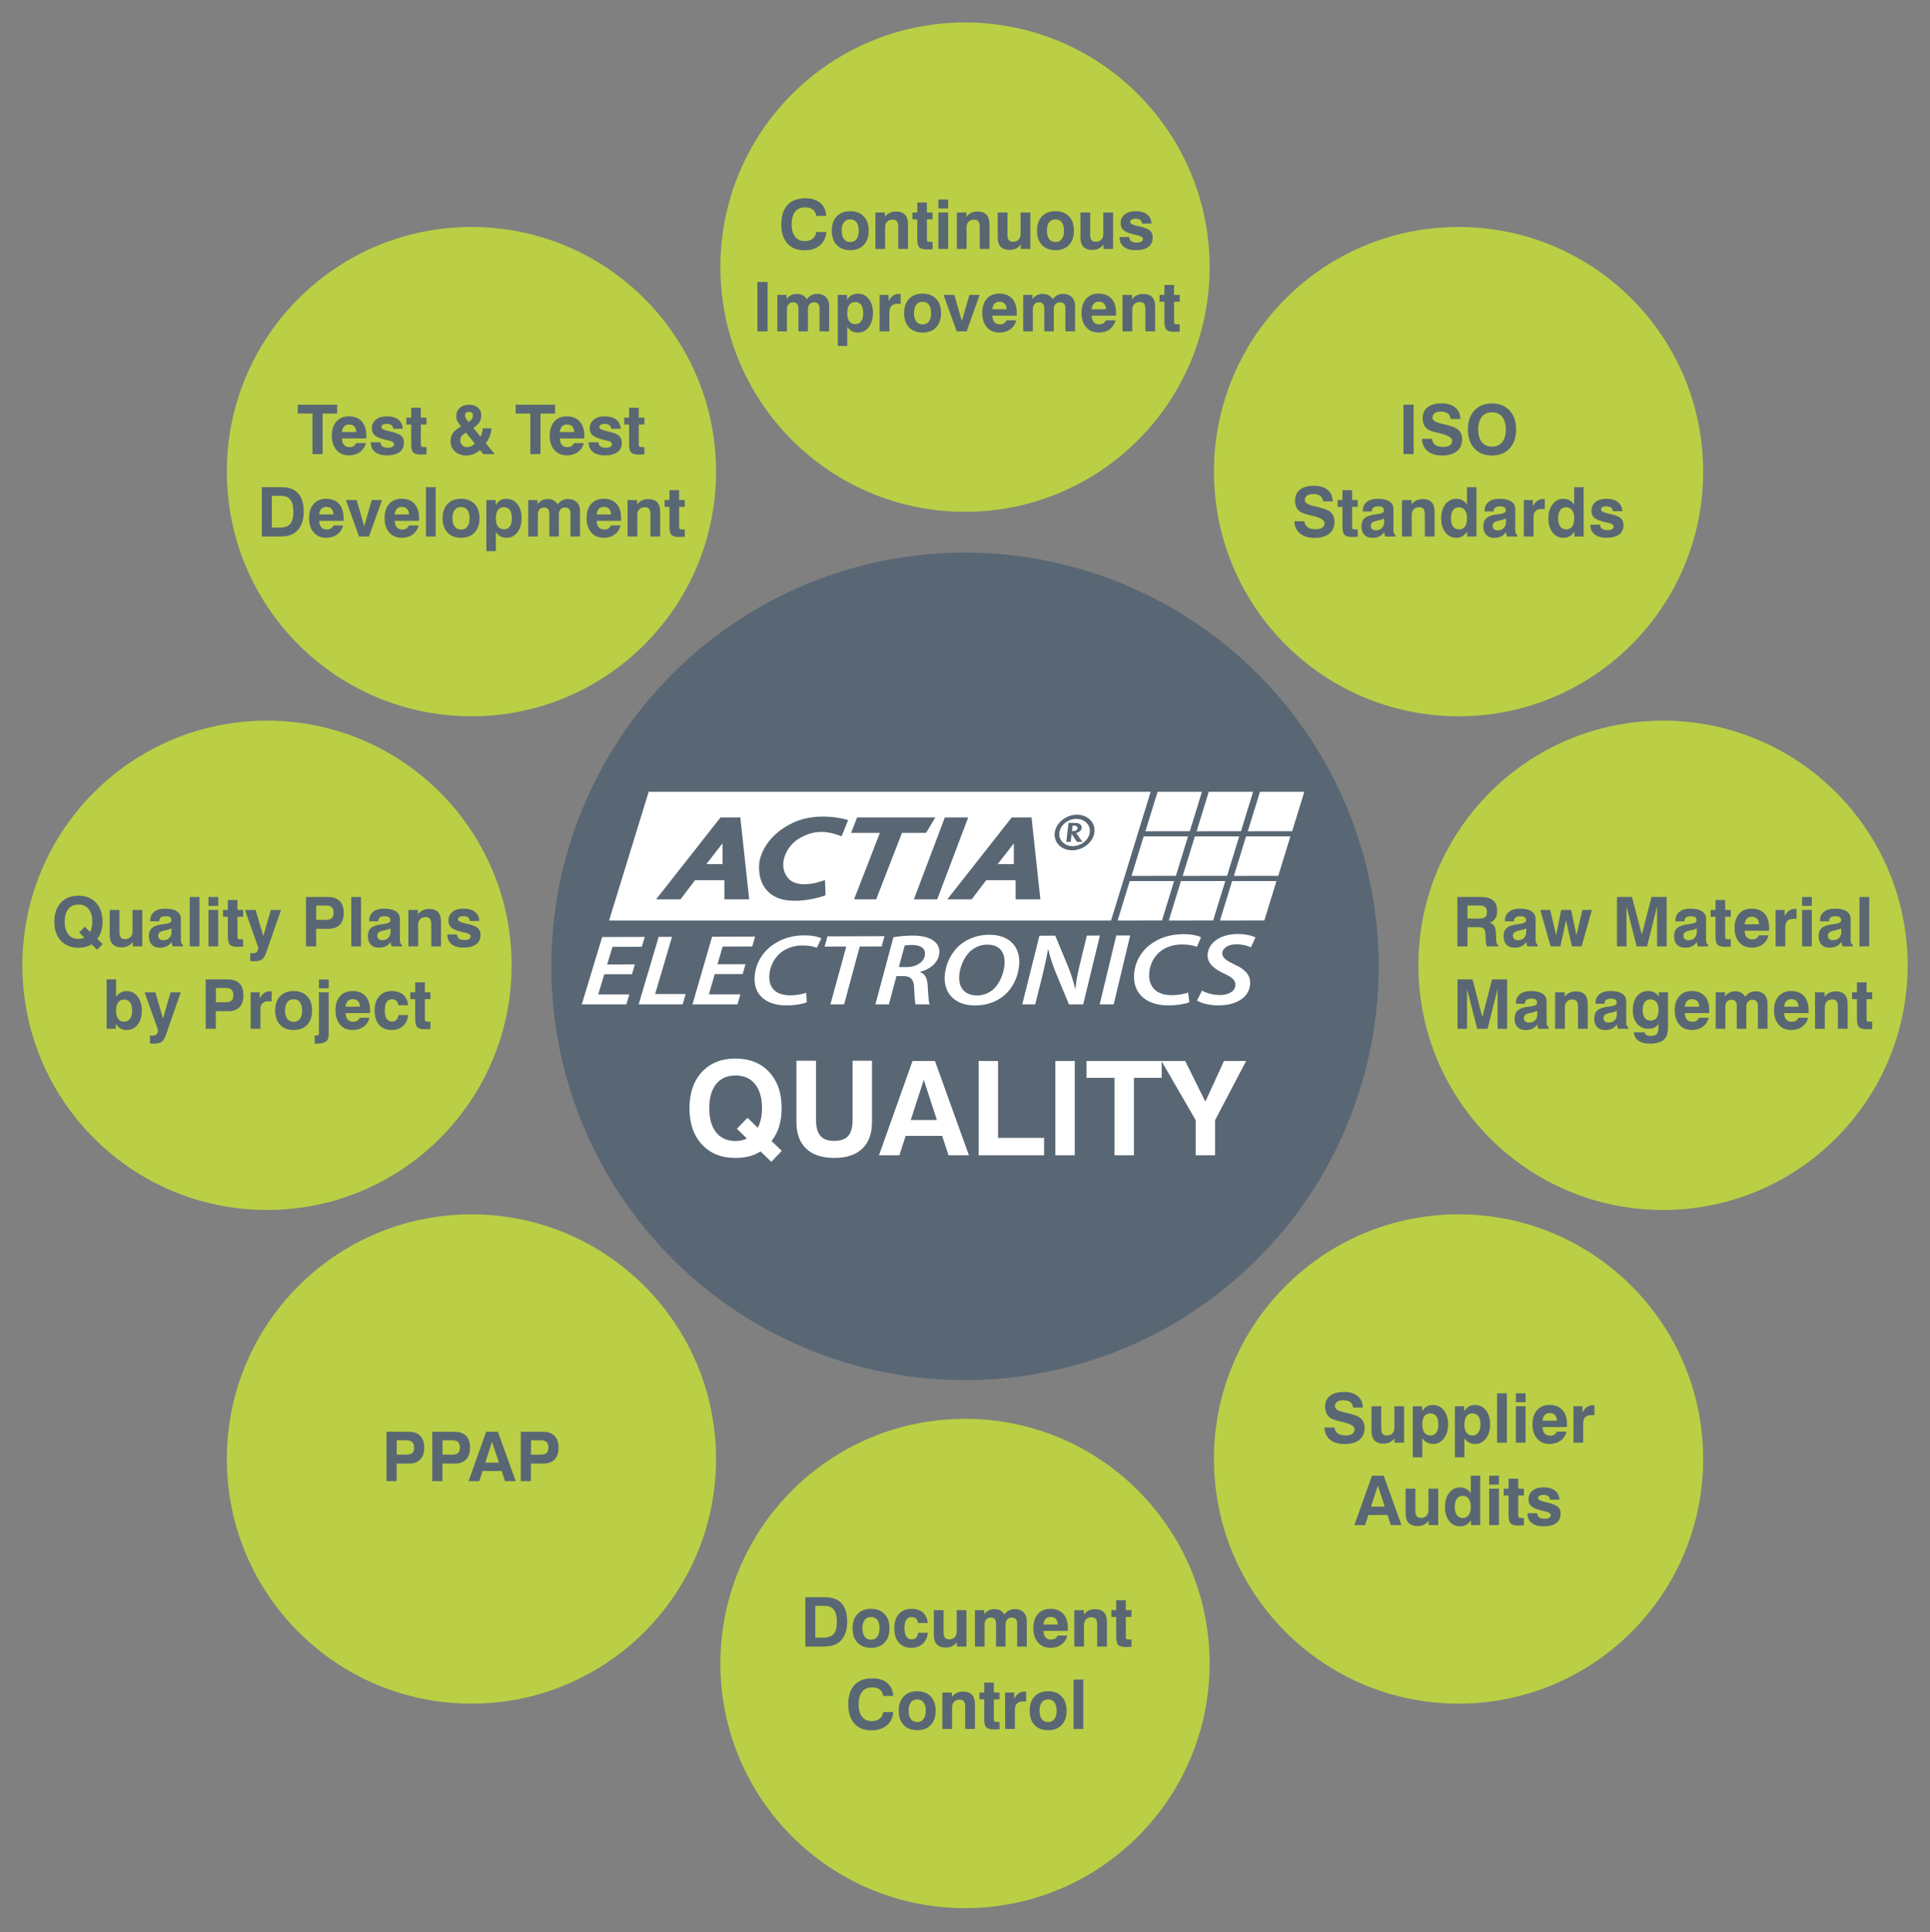 <?xml version="1.0" encoding="utf-8"?>
<!-- Generator: Adobe Illustrator 16.0.3, SVG Export Plug-In . SVG Version: 6.00 Build 0)  -->
<!DOCTYPE svg PUBLIC "-//W3C//DTD SVG 1.1//EN" "http://www.w3.org/Graphics/SVG/1.1/DTD/svg11.dtd">
<svg version="1.1" id="scene" xmlns="http://www.w3.org/2000/svg" xmlns:xlink="http://www.w3.org/1999/xlink" x="0px" y="0px"
	 width="506px" height="506.5px" viewBox="0 0 506 506.5" enable-background="new 0 0 506 506.5" xml:space="preserve">
<rect x="0" y="0" width="506" height="506.5" fill="#808080" stroke="none"/>
<g id="orbitGrp">
	<g id="orbit8">
		<circle id="circle8" fill="#BACF45" cx="123.6" cy="123.62" r="64.129"/>
		<g id="txt8">
			<path fill="#596774" d="M81.913,119.032v-10.635h-3.841v-2.312H88.39v2.312h-3.814v10.635H81.913z"/>
			<path fill="#596774" d="M93.374,116.132h2.549c-0.258,1.008-0.778,1.797-1.56,2.369c-0.782,0.57-1.736,0.856-2.861,0.856
				c-1.383,0-2.479-0.464-3.287-1.394c-0.809-0.928-1.213-2.187-1.213-3.774c0-1.564,0.398-2.798,1.195-3.7s1.887-1.354,3.27-1.354
				c1.465,0,2.596,0.443,3.393,1.332c0.797,0.887,1.195,2.151,1.195,3.792c0,0.182-0.001,0.318-0.004,0.409s-0.01,0.177-0.022,0.259
				h-6.381c0.035,0.75,0.218,1.315,0.549,1.696s0.807,0.571,1.428,0.571c0.439,0,0.8-0.086,1.081-0.259
				S93.209,116.495,93.374,116.132z M89.647,113.249h3.762c-0.023-0.645-0.195-1.135-0.514-1.473
				c-0.319-0.336-0.778-0.505-1.375-0.505c-0.557,0-0.995,0.17-1.314,0.51S89.7,112.61,89.647,113.249z"/>
			<path fill="#596774" d="M97.206,115.921h2.549c0.023,0.486,0.199,0.848,0.527,1.086c0.328,0.236,0.82,0.355,1.477,0.355
				c0.498,0,0.883-0.084,1.156-0.25c0.272-0.168,0.409-0.403,0.409-0.708c0-0.434-0.51-0.759-1.529-0.976
				c-0.416-0.088-0.747-0.164-0.993-0.229c-1.242-0.316-2.105-0.691-2.588-1.125s-0.725-1.02-0.725-1.758
				c0-0.979,0.353-1.754,1.059-2.324c0.706-0.572,1.663-0.857,2.87-0.857c1.277,0,2.281,0.284,3.01,0.853s1.118,1.368,1.165,2.399
				h-2.487c-0.018-0.404-0.171-0.718-0.461-0.94s-0.693-0.334-1.208-0.334c-0.486,0-0.848,0.073-1.085,0.22
				s-0.356,0.366-0.356,0.659c0,0.381,0.636,0.718,1.907,1.011c0.293,0.064,0.524,0.117,0.694,0.158
				c1.271,0.299,2.14,0.659,2.606,1.081s0.699,1.017,0.699,1.784c0,1.084-0.382,1.91-1.147,2.479s-1.876,0.853-3.335,0.853
				c-1.318,0-2.35-0.296-3.094-0.888s-1.116-1.406-1.116-2.443V115.921z"/>
			<path fill="#596774" d="M111.813,119.103c-0.234,0.006-0.514,0.016-0.839,0.031c-0.325,0.014-0.532,0.021-0.62,0.021
				c-0.979,0-1.648-0.183-2.008-0.549s-0.541-1.089-0.541-2.167v-5.168h-1.266v-1.793h1.266v-2.61h2.531v2.61h1.477v1.793h-1.477
				v5.291c0,0.252,0.056,0.417,0.167,0.497c0.111,0.078,0.34,0.118,0.686,0.118h0.624V119.103z"/>
			<path fill="#596774" d="M120.875,111.781l-0.51-0.668c-0.264-0.352-0.453-0.681-0.567-0.989
				c-0.114-0.307-0.171-0.631-0.171-0.971c0-0.938,0.3-1.684,0.901-2.236c0.601-0.555,1.417-0.831,2.448-0.831
				c0.99,0,1.772,0.255,2.347,0.765s0.861,1.198,0.861,2.065c0,0.656-0.168,1.243-0.505,1.763c-0.337,0.518-0.866,1.006-1.586,1.463
				l1.854,2.285c0.176-0.287,0.315-0.609,0.417-0.967s0.174-0.756,0.215-1.195h2.285c-0.064,0.762-0.223,1.468-0.475,2.118
				s-0.598,1.245-1.037,1.784l2.355,2.865h-2.988l-0.879-1.081c-0.516,0.475-1.083,0.834-1.701,1.077
				c-0.618,0.242-1.264,0.364-1.938,0.364c-1.195,0-2.172-0.354-2.931-1.063s-1.138-1.614-1.138-2.716
				c0-0.82,0.211-1.526,0.633-2.118S119.89,112.332,120.875,111.781z M122.149,113.381l-0.668,0.483
				c-0.27,0.188-0.472,0.413-0.606,0.677s-0.202,0.56-0.202,0.888c0,0.498,0.17,0.917,0.51,1.257s0.765,0.51,1.274,0.51
				c0.375,0,0.734-0.077,1.077-0.233c0.343-0.154,0.661-0.382,0.954-0.681L122.149,113.381z M122.852,110.612l0.308-0.22
				c0.281-0.193,0.489-0.41,0.624-0.65s0.202-0.516,0.202-0.826c0-0.299-0.092-0.536-0.277-0.712s-0.435-0.264-0.751-0.264
				c-0.322,0-0.577,0.09-0.765,0.268c-0.188,0.18-0.281,0.421-0.281,0.726c0,0.164,0.045,0.343,0.136,0.536s0.221,0.398,0.391,0.615
				L122.852,110.612z"/>
			<path fill="#596774" d="M139.042,119.032v-10.635h-3.841v-2.312h10.318v2.312h-3.814v10.635H139.042z"/>
			<path fill="#596774" d="M150.502,116.132h2.549c-0.258,1.008-0.778,1.797-1.56,2.369c-0.782,0.57-1.736,0.856-2.861,0.856
				c-1.383,0-2.479-0.464-3.287-1.394c-0.809-0.928-1.213-2.187-1.213-3.774c0-1.564,0.398-2.798,1.195-3.7s1.887-1.354,3.27-1.354
				c1.465,0,2.596,0.443,3.393,1.332c0.797,0.887,1.195,2.151,1.195,3.792c0,0.182-0.001,0.318-0.004,0.409s-0.01,0.177-0.022,0.259
				h-6.381c0.035,0.75,0.218,1.315,0.549,1.696s0.807,0.571,1.428,0.571c0.439,0,0.8-0.086,1.081-0.259
				S150.338,116.495,150.502,116.132z M146.776,113.249h3.762c-0.023-0.645-0.195-1.135-0.514-1.473
				c-0.319-0.336-0.778-0.505-1.375-0.505c-0.557,0-0.995,0.17-1.314,0.51S146.829,112.61,146.776,113.249z"/>
			<path fill="#596774" d="M154.334,115.921h2.549c0.023,0.486,0.199,0.848,0.527,1.086c0.328,0.236,0.82,0.355,1.477,0.355
				c0.498,0,0.883-0.084,1.156-0.25c0.272-0.168,0.409-0.403,0.409-0.708c0-0.434-0.51-0.759-1.529-0.976
				c-0.416-0.088-0.747-0.164-0.993-0.229c-1.242-0.316-2.105-0.691-2.588-1.125s-0.725-1.02-0.725-1.758
				c0-0.979,0.353-1.754,1.059-2.324c0.706-0.572,1.663-0.857,2.87-0.857c1.277,0,2.281,0.284,3.01,0.853s1.118,1.368,1.165,2.399
				h-2.487c-0.018-0.404-0.171-0.718-0.461-0.94s-0.693-0.334-1.208-0.334c-0.486,0-0.848,0.073-1.085,0.22
				s-0.356,0.366-0.356,0.659c0,0.381,0.636,0.718,1.907,1.011c0.293,0.064,0.524,0.117,0.694,0.158
				c1.271,0.299,2.14,0.659,2.606,1.081s0.699,1.017,0.699,1.784c0,1.084-0.382,1.91-1.147,2.479s-1.876,0.853-3.335,0.853
				c-1.318,0-2.35-0.296-3.094-0.888s-1.116-1.406-1.116-2.443V115.921z"/>
			<path fill="#596774" d="M168.942,119.103c-0.234,0.006-0.514,0.016-0.839,0.031c-0.325,0.014-0.532,0.021-0.62,0.021
				c-0.979,0-1.648-0.183-2.008-0.549s-0.541-1.089-0.541-2.167v-5.168h-1.266v-1.793h1.266v-2.61h2.531v2.61h1.477v1.793h-1.477
				v5.291c0,0.252,0.056,0.417,0.167,0.497c0.111,0.078,0.34,0.118,0.686,0.118h0.624V119.103z"/>
			<path fill="#596774" d="M68.65,140.632v-12.946h5.071c1.986,0,3.467,0.536,4.443,1.608s1.463,2.698,1.463,4.878
				c0,1.184-0.18,2.227-0.541,3.129s-0.883,1.629-1.569,2.18c-0.516,0.41-1.102,0.705-1.758,0.884s-1.576,0.268-2.76,0.268H68.65z
				 M71.26,138.294h2.136c1.236,0,2.131-0.323,2.685-0.971s0.831-1.698,0.831-3.151c0-1.447-0.258-2.511-0.773-3.19
				s-1.321-1.02-2.417-1.02H71.26V138.294z"/>
			<path fill="#596774" d="M87.406,137.731h2.549c-0.258,1.008-0.778,1.797-1.56,2.369c-0.782,0.57-1.736,0.856-2.861,0.856
				c-1.383,0-2.479-0.464-3.287-1.394c-0.809-0.928-1.213-2.187-1.213-3.774c0-1.564,0.398-2.798,1.195-3.7s1.887-1.354,3.27-1.354
				c1.465,0,2.596,0.443,3.393,1.332c0.797,0.887,1.195,2.151,1.195,3.792c0,0.182-0.001,0.318-0.004,0.409s-0.01,0.177-0.022,0.259
				h-6.381c0.035,0.75,0.218,1.315,0.549,1.696s0.807,0.571,1.428,0.571c0.439,0,0.8-0.086,1.081-0.259
				S87.242,138.095,87.406,137.731z M83.679,134.849h3.762c-0.023-0.645-0.195-1.135-0.514-1.473
				c-0.319-0.336-0.778-0.505-1.375-0.505c-0.557,0-0.995,0.17-1.314,0.51S83.732,134.21,83.679,134.849z"/>
			<path fill="#596774" d="M94.129,140.632l-3.437-9.554h2.83l1.96,6.855l1.978-6.855h2.698l-3.419,9.554H94.129z"/>
			<path fill="#596774" d="M107.199,137.731h2.549c-0.258,1.008-0.778,1.797-1.56,2.369c-0.782,0.57-1.736,0.856-2.861,0.856
				c-1.383,0-2.479-0.464-3.287-1.394c-0.809-0.928-1.213-2.187-1.213-3.774c0-1.564,0.398-2.798,1.195-3.7s1.887-1.354,3.27-1.354
				c1.465,0,2.596,0.443,3.393,1.332c0.797,0.887,1.195,2.151,1.195,3.792c0,0.182-0.001,0.318-0.004,0.409s-0.01,0.177-0.022,0.259
				h-6.381c0.035,0.75,0.218,1.315,0.549,1.696s0.807,0.571,1.428,0.571c0.439,0,0.8-0.086,1.081-0.259
				S107.035,138.095,107.199,137.731z M103.472,134.849h3.762c-0.023-0.645-0.195-1.135-0.514-1.473
				c-0.319-0.336-0.778-0.505-1.375-0.505c-0.557,0-0.995,0.17-1.314,0.51S103.525,134.21,103.472,134.849z"/>
			<path fill="#596774" d="M111.655,140.632v-12.946h2.558v12.946H111.655z"/>
			<path fill="#596774" d="M116.032,135.842c0-1.588,0.431-2.836,1.292-3.744s2.045-1.362,3.551-1.362
				c1.5,0,2.682,0.454,3.546,1.362s1.296,2.156,1.296,3.744c0,1.594-0.432,2.845-1.296,3.753s-2.046,1.362-3.546,1.362
				c-1.506,0-2.689-0.454-3.551-1.362S116.032,137.436,116.032,135.842z M118.625,135.842c0,0.949,0.195,1.682,0.584,2.197
				s0.945,0.773,1.666,0.773c0.709,0,1.258-0.258,1.648-0.773s0.584-1.248,0.584-2.197c0-0.943-0.193-1.671-0.58-2.185
				c-0.387-0.512-0.938-0.769-1.652-0.769c-0.721,0-1.276,0.257-1.666,0.769C118.819,134.171,118.625,134.898,118.625,135.842z"/>
			<path fill="#596774" d="M127.51,144.464v-13.386h2.435v1.292c0.369-0.563,0.781-0.973,1.235-1.23s0.989-0.387,1.604-0.387
				c1.178,0,2.133,0.465,2.865,1.393c0.732,0.93,1.099,2.149,1.099,3.661c0,1.529-0.366,2.771-1.099,3.722
				c-0.732,0.953-1.676,1.429-2.83,1.429c-0.609,0-1.153-0.129-1.63-0.387s-0.875-0.633-1.191-1.125v5.019H127.51z M134.208,135.912
				c0-0.961-0.182-1.694-0.545-2.202c-0.363-0.506-0.891-0.76-1.582-0.76c-0.68,0-1.197,0.252-1.551,0.756s-0.532,1.239-0.532,2.206
				c0,0.902,0.186,1.6,0.558,2.092s0.898,0.738,1.578,0.738c0.645,0,1.151-0.252,1.521-0.756S134.208,136.791,134.208,135.912z"/>
			<path fill="#596774" d="M138.488,140.632v-9.554h2.426v1.055c0.357-0.439,0.756-0.771,1.195-0.993s0.926-0.334,1.459-0.334
				c0.604,0,1.119,0.113,1.547,0.338c0.428,0.227,0.8,0.582,1.116,1.068c0.334-0.469,0.729-0.82,1.187-1.055
				s0.967-0.352,1.529-0.352c0.961,0,1.723,0.281,2.285,0.844s0.844,1.33,0.844,2.303v6.68h-2.522v-6.152
				c0-0.463-0.125-0.822-0.374-1.076c-0.249-0.256-0.596-0.383-1.042-0.383c-0.498,0-0.894,0.162-1.187,0.488
				c-0.293,0.324-0.439,0.769-0.439,1.331v5.792h-2.496v-6.135c0-0.469-0.122-0.832-0.365-1.09s-0.584-0.387-1.024-0.387
				c-0.498,0-0.892,0.164-1.182,0.492s-0.435,0.776-0.435,1.345v5.774H138.488z"/>
			<path fill="#596774" d="M160.162,137.731h2.549c-0.258,1.008-0.778,1.797-1.56,2.369c-0.782,0.57-1.736,0.856-2.861,0.856
				c-1.383,0-2.479-0.464-3.287-1.394c-0.809-0.928-1.213-2.187-1.213-3.774c0-1.564,0.398-2.798,1.195-3.7s1.887-1.354,3.27-1.354
				c1.465,0,2.596,0.443,3.393,1.332c0.797,0.887,1.195,2.151,1.195,3.792c0,0.182-0.001,0.318-0.004,0.409s-0.01,0.177-0.022,0.259
				h-6.381c0.035,0.75,0.218,1.315,0.549,1.696s0.807,0.571,1.428,0.571c0.439,0,0.8-0.086,1.081-0.259
				S159.998,138.095,160.162,137.731z M156.435,134.849h3.762c-0.023-0.645-0.195-1.135-0.514-1.473
				c-0.319-0.336-0.778-0.505-1.375-0.505c-0.557,0-0.995,0.17-1.314,0.51S156.488,134.21,156.435,134.849z"/>
			<path fill="#596774" d="M164.53,140.632v-9.554h2.505v1.134c0.357-0.463,0.779-0.81,1.266-1.041s1.028-0.348,1.626-0.348
				c1.055,0,1.844,0.274,2.369,0.822s0.787,1.372,0.787,2.474v6.513h-2.558v-5.774c0-0.686-0.116-1.175-0.347-1.468
				s-0.608-0.439-1.129-0.439c-0.604,0-1.081,0.18-1.433,0.541c-0.352,0.359-0.527,0.851-0.527,1.472v5.669H164.53z"/>
			<path fill="#596774" d="M179.524,140.702c-0.234,0.006-0.514,0.016-0.839,0.031c-0.325,0.014-0.532,0.021-0.62,0.021
				c-0.979,0-1.648-0.183-2.008-0.549s-0.541-1.089-0.541-2.167v-5.168h-1.266v-1.793h1.266v-2.61h2.531v2.61h1.477v1.793h-1.477
				v5.291c0,0.252,0.056,0.417,0.167,0.497c0.111,0.078,0.34,0.118,0.686,0.118h0.624V140.702z"/>
		</g>
	</g>
	<g id="orbit7">
		<circle id="circle7" fill="#BACF45" cx="70" cy="253.021" r="64.129"/>
		<g id="txt7">
			<path fill="#596774" d="M23.998,247.522c-0.439,0.293-0.951,0.516-1.534,0.668s-1.217,0.229-1.903,0.229
				c-1.934,0-3.47-0.615-4.61-1.846s-1.709-2.889-1.709-4.975c0-2.092,0.57-3.751,1.709-4.979c1.14-1.227,2.676-1.841,4.61-1.841
				s3.473,0.615,4.619,1.846s1.718,2.889,1.718,4.975c0,0.914-0.117,1.751-0.352,2.509c-0.234,0.76-0.58,1.423-1.037,1.991
				l1.406,1.345l-1.441,1.512L23.998,247.522z M22.126,245.756l-1.371-1.336l1.459-1.512l1.406,1.371
				c0.188-0.352,0.331-0.753,0.431-1.204s0.149-0.943,0.149-1.477c0-1.424-0.319-2.529-0.958-3.317s-1.532-1.183-2.681-1.183
				c-1.137,0-2.021,0.393-2.654,1.178s-0.949,1.893-0.949,3.322c0,1.424,0.316,2.53,0.949,3.317
				c0.633,0.789,1.518,1.183,2.654,1.183c0.293,0,0.57-0.029,0.831-0.088S21.897,245.867,22.126,245.756z"/>
			<path fill="#596774" d="M37.305,238.505v9.554H34.8v-1.134c-0.363,0.463-0.787,0.811-1.27,1.042
				c-0.483,0.23-1.027,0.347-1.63,0.347c-1.049,0-1.835-0.275-2.36-0.826s-0.787-1.374-0.787-2.47v-6.513h2.558v5.774
				c0,0.68,0.114,1.164,0.343,1.455c0.229,0.289,0.606,0.435,1.134,0.435c0.598,0,1.074-0.181,1.428-0.54
				c0.354-0.361,0.532-0.852,0.532-1.473v-5.651H37.305z"/>
			<path fill="#596774" d="M45.013,246.872c-0.322,0.498-0.744,0.878-1.266,1.138c-0.521,0.261-1.128,0.392-1.819,0.392
				c-0.926,0-1.639-0.264-2.14-0.791s-0.751-1.277-0.751-2.25c0-0.902,0.25-1.591,0.751-2.065s1.329-0.8,2.483-0.976
				c0.264-0.041,0.609-0.088,1.037-0.141c1.084-0.141,1.626-0.454,1.626-0.94c0-0.387-0.12-0.664-0.36-0.83
				c-0.24-0.168-0.642-0.251-1.204-0.251c-0.516,0-0.911,0.103-1.187,0.308s-0.413,0.498-0.413,0.879v0.141h-2.391v-0.176
				c0-0.979,0.346-1.747,1.037-2.307s1.646-0.84,2.865-0.84c1.336,0,2.36,0.231,3.072,0.694s1.068,1.131,1.068,2.004v5.432
				c0,0.398,0.041,0.696,0.123,0.892c0.082,0.197,0.22,0.345,0.413,0.444v0.431h-2.663c-0.088-0.164-0.155-0.346-0.202-0.545
				S45.019,247.101,45.013,246.872z M44.969,243.356c-0.416,0.193-0.895,0.349-1.437,0.466s-0.822,0.179-0.839,0.185
				c-0.451,0.129-0.766,0.29-0.945,0.483s-0.268,0.46-0.268,0.8c0,0.352,0.114,0.632,0.343,0.839
				c0.229,0.209,0.536,0.313,0.923,0.313c0.691,0,1.235-0.194,1.63-0.584s0.593-0.922,0.593-1.596V243.356z"/>
			<path fill="#596774" d="M49.741,248.059v-12.946h2.558v12.946H49.741z"/>
			<path fill="#596774" d="M54.654,237.441v-2.329h2.558v2.329H54.654z M54.654,248.059v-9.554h2.558v9.554H54.654z"/>
			<path fill="#596774" d="M63.742,248.129c-0.234,0.006-0.514,0.016-0.839,0.031c-0.325,0.014-0.532,0.021-0.62,0.021
				c-0.979,0-1.648-0.183-2.008-0.549s-0.541-1.089-0.541-2.167v-5.168h-1.266v-1.793h1.266v-2.61h2.531v2.61h1.477v1.793h-1.477
				v5.291c0,0.252,0.056,0.417,0.167,0.497c0.111,0.078,0.34,0.118,0.686,0.118h0.624V248.129z"/>
			<path fill="#596774" d="M65.597,251.891v-2.065c0.082,0.012,0.167,0.021,0.255,0.026s0.202,0.009,0.343,0.009
				c0.504,0,0.882-0.118,1.134-0.356c0.252-0.236,0.378-0.593,0.378-1.067c0-0.035-0.006-0.079-0.018-0.132
				s-0.023-0.097-0.035-0.132l-3.445-9.668h2.813l2.013,6.891l1.96-6.891h2.689l-3.929,11.268c-0.293,0.844-0.659,1.419-1.099,1.728
				c-0.439,0.307-1.099,0.461-1.978,0.461c-0.158,0-0.328-0.006-0.51-0.018S65.796,251.914,65.597,251.891z"/>
			<path fill="#596774" d="M82.885,243.453v4.605h-2.663v-12.946h5.757c1.359,0,2.389,0.354,3.089,1.06s1.05,1.741,1.05,3.106
				c0,1.336-0.343,2.366-1.028,3.089c-0.686,0.725-1.664,1.086-2.936,1.086H82.885z M82.902,241.106h2.575
				c0.697,0,1.204-0.147,1.521-0.444c0.316-0.295,0.475-0.771,0.475-1.428c0-0.615-0.155-1.081-0.466-1.397
				s-0.773-0.475-1.389-0.475h-2.716V241.106z"/>
			<path fill="#596774" d="M92.096,248.059v-12.946h2.558v12.946H92.096z"/>
			<path fill="#596774" d="M102.432,246.872c-0.322,0.498-0.744,0.878-1.266,1.138c-0.521,0.261-1.128,0.392-1.819,0.392
				c-0.926,0-1.639-0.264-2.14-0.791s-0.751-1.277-0.751-2.25c0-0.902,0.25-1.591,0.751-2.065s1.329-0.8,2.483-0.976
				c0.264-0.041,0.609-0.088,1.037-0.141c1.084-0.141,1.626-0.454,1.626-0.94c0-0.387-0.12-0.664-0.36-0.83
				c-0.24-0.168-0.642-0.251-1.204-0.251c-0.516,0-0.911,0.103-1.187,0.308s-0.413,0.498-0.413,0.879v0.141h-2.391v-0.176
				c0-0.979,0.346-1.747,1.037-2.307s1.646-0.84,2.865-0.84c1.336,0,2.36,0.231,3.072,0.694s1.068,1.131,1.068,2.004v5.432
				c0,0.398,0.041,0.696,0.123,0.892c0.082,0.197,0.22,0.345,0.413,0.444v0.431h-2.663c-0.088-0.164-0.155-0.346-0.202-0.545
				S102.438,247.101,102.432,246.872z M102.388,243.356c-0.416,0.193-0.895,0.349-1.437,0.466s-0.822,0.179-0.839,0.185
				c-0.451,0.129-0.766,0.29-0.945,0.483s-0.268,0.46-0.268,0.8c0,0.352,0.114,0.632,0.343,0.839
				c0.229,0.209,0.536,0.313,0.923,0.313c0.691,0,1.235-0.194,1.63-0.584s0.593-0.922,0.593-1.596V243.356z"/>
			<path fill="#596774" d="M107.072,248.059v-9.554h2.505v1.134c0.357-0.463,0.779-0.81,1.266-1.041s1.028-0.348,1.626-0.348
				c1.055,0,1.844,0.274,2.369,0.822s0.787,1.372,0.787,2.474v6.513h-2.558v-5.774c0-0.686-0.116-1.175-0.347-1.468
				s-0.608-0.439-1.129-0.439c-0.604,0-1.081,0.18-1.433,0.541c-0.352,0.359-0.527,0.851-0.527,1.472v5.669H107.072z"/>
			<path fill="#596774" d="M117.285,244.947h2.549c0.023,0.486,0.199,0.848,0.527,1.086c0.328,0.236,0.82,0.355,1.477,0.355
				c0.498,0,0.883-0.084,1.156-0.25c0.272-0.168,0.409-0.403,0.409-0.708c0-0.434-0.51-0.759-1.529-0.976
				c-0.416-0.088-0.747-0.164-0.993-0.229c-1.242-0.316-2.105-0.691-2.588-1.125s-0.725-1.02-0.725-1.758
				c0-0.979,0.353-1.754,1.059-2.324c0.706-0.572,1.663-0.857,2.87-0.857c1.277,0,2.281,0.284,3.01,0.853s1.118,1.368,1.165,2.399
				h-2.487c-0.018-0.404-0.171-0.718-0.461-0.94s-0.693-0.334-1.208-0.334c-0.486,0-0.848,0.073-1.085,0.22
				s-0.356,0.366-0.356,0.659c0,0.381,0.636,0.718,1.907,1.011c0.293,0.064,0.524,0.117,0.694,0.158
				c1.271,0.299,2.14,0.659,2.606,1.081s0.699,1.017,0.699,1.784c0,1.084-0.382,1.91-1.147,2.479s-1.876,0.853-3.335,0.853
				c-1.318,0-2.35-0.296-3.094-0.888s-1.116-1.406-1.116-2.443V244.947z"/>
			<path fill="#596774" d="M27.949,256.712h2.487v4.579c0.316-0.498,0.713-0.875,1.191-1.129c0.478-0.256,1.021-0.383,1.63-0.383
				c1.154,0,2.098,0.477,2.83,1.428c0.732,0.953,1.099,2.19,1.099,3.714c0,1.512-0.366,2.733-1.099,3.665s-1.688,1.397-2.865,1.397
				c-0.615,0-1.15-0.129-1.604-0.387s-0.866-0.668-1.235-1.23v1.292h-2.435V256.712z M34.646,264.815
				c0-0.879-0.185-1.569-0.554-2.069c-0.369-0.502-0.876-0.752-1.521-0.752c-0.68,0-1.206,0.245-1.578,0.734
				s-0.558,1.185-0.558,2.087c0,0.973,0.177,1.711,0.532,2.215s0.872,0.756,1.551,0.756c0.691,0,1.219-0.253,1.582-0.761
				C34.464,266.52,34.646,265.782,34.646,264.815z"/>
			<path fill="#596774" d="M39.304,273.49v-2.065c0.082,0.012,0.167,0.021,0.255,0.026s0.202,0.009,0.343,0.009
				c0.504,0,0.882-0.118,1.134-0.356c0.252-0.236,0.378-0.593,0.378-1.067c0-0.035-0.006-0.079-0.018-0.132
				s-0.023-0.097-0.035-0.132l-3.445-9.668h2.813l2.013,6.891l1.96-6.891h2.689l-3.929,11.268c-0.293,0.844-0.659,1.419-1.099,1.728
				c-0.439,0.307-1.099,0.461-1.978,0.461c-0.158,0-0.328-0.006-0.51-0.018S39.503,273.514,39.304,273.49z"/>
			<path fill="#596774" d="M56.592,265.053v4.605h-2.663v-12.946h5.757c1.359,0,2.389,0.354,3.089,1.06s1.05,1.741,1.05,3.106
				c0,1.336-0.343,2.366-1.028,3.089c-0.686,0.725-1.664,1.086-2.936,1.086H56.592z M56.61,262.706h2.575
				c0.697,0,1.204-0.147,1.521-0.444c0.316-0.295,0.475-0.771,0.475-1.428c0-0.615-0.155-1.081-0.466-1.397
				s-0.773-0.475-1.389-0.475H56.61V262.706z"/>
			<path fill="#596774" d="M65.715,269.658v-9.554h2.373v1.635c0.334-0.656,0.724-1.138,1.169-1.446
				c0.445-0.307,0.976-0.461,1.591-0.461c0.1,0,0.177,0.002,0.233,0.004c0.056,0.004,0.101,0.008,0.136,0.014l0.009,2.593h-0.853
				c-0.697,0-1.222,0.182-1.573,0.545s-0.527,0.902-0.527,1.617v5.054H65.715z"/>
			<path fill="#596774" d="M72.14,264.868c0-1.588,0.431-2.836,1.292-3.744s2.045-1.362,3.551-1.362c1.5,0,2.682,0.454,3.546,1.362
				s1.296,2.156,1.296,3.744c0,1.594-0.432,2.845-1.296,3.753s-2.046,1.362-3.546,1.362c-1.506,0-2.689-0.454-3.551-1.362
				S72.14,266.462,72.14,264.868z M74.733,264.868c0,0.949,0.195,1.682,0.584,2.197s0.945,0.773,1.666,0.773
				c0.709,0,1.258-0.258,1.648-0.773s0.584-1.248,0.584-2.197c0-0.943-0.193-1.671-0.58-2.185c-0.387-0.512-0.938-0.769-1.652-0.769
				c-0.721,0-1.276,0.257-1.666,0.769C74.928,263.197,74.733,263.925,74.733,264.868z"/>
			<path fill="#596774" d="M82.502,273.561v-2.136h0.501c0.217,0,0.374-0.052,0.47-0.153c0.097-0.104,0.145-0.269,0.145-0.497
				v-10.67h2.558v11.083c0,0.855-0.24,1.465-0.721,1.828s-1.304,0.545-2.47,0.545H82.502z M83.619,259.041v-2.303h2.558v2.303
				H83.619z"/>
			<path fill="#596774" d="M94.333,266.758h2.549c-0.258,1.008-0.778,1.797-1.56,2.369c-0.782,0.57-1.736,0.856-2.861,0.856
				c-1.383,0-2.479-0.464-3.287-1.394c-0.809-0.928-1.213-2.187-1.213-3.774c0-1.564,0.398-2.798,1.195-3.7s1.887-1.354,3.27-1.354
				c1.465,0,2.596,0.443,3.393,1.332c0.797,0.887,1.195,2.151,1.195,3.792c0,0.182-0.001,0.318-0.004,0.409s-0.01,0.177-0.022,0.259
				h-6.381c0.035,0.75,0.218,1.315,0.549,1.696s0.807,0.571,1.428,0.571c0.439,0,0.8-0.086,1.081-0.259
				S94.168,267.121,94.333,266.758z M90.606,263.875h3.762c-0.023-0.645-0.195-1.135-0.514-1.473
				c-0.319-0.336-0.778-0.505-1.375-0.505c-0.557,0-0.995,0.17-1.314,0.51S90.659,263.236,90.606,263.875z"/>
			<path fill="#596774" d="M104.475,266.055h2.522c-0.105,1.213-0.548,2.171-1.327,2.874s-1.781,1.055-3.006,1.055
				c-1.389,0-2.477-0.452-3.265-1.358c-0.788-0.904-1.182-2.157-1.182-3.757c0-1.594,0.403-2.843,1.208-3.749
				c0.806-0.904,1.915-1.357,3.327-1.357c1.236,0,2.228,0.328,2.975,0.984s1.165,1.57,1.252,2.742h-2.54
				c-0.07-0.51-0.249-0.899-0.536-1.169s-0.665-0.404-1.134-0.404c-0.633,0-1.106,0.249-1.419,0.747s-0.47,1.245-0.47,2.241
				c0,0.92,0.163,1.628,0.488,2.122c0.325,0.496,0.792,0.743,1.402,0.743c0.475,0,0.855-0.144,1.143-0.431
				S104.387,266.623,104.475,266.055z"/>
			<path fill="#596774" d="M112.86,269.729c-0.234,0.006-0.514,0.016-0.839,0.031c-0.325,0.014-0.532,0.021-0.62,0.021
				c-0.979,0-1.648-0.183-2.008-0.549s-0.541-1.089-0.541-2.167v-5.168h-1.266v-1.793h1.266v-2.61h2.531v2.61h1.477v1.793h-1.477
				v5.291c0,0.252,0.056,0.417,0.167,0.497c0.111,0.078,0.34,0.118,0.686,0.118h0.624V269.729z"/>
		</g>
	</g>
	<g id="orbit6">
		<circle id="circle6" fill="#BACF45" cx="123.6" cy="382.423" r="64.129"/>
		<g id="txt6">
			<path fill="#596774" d="M103.991,383.627v4.605h-2.663v-12.946h5.757c1.359,0,2.389,0.354,3.089,1.06s1.05,1.741,1.05,3.106
				c0,1.336-0.343,2.366-1.028,3.089c-0.686,0.725-1.664,1.086-2.936,1.086H103.991z M104.008,381.28h2.575
				c0.697,0,1.204-0.147,1.521-0.444c0.316-0.295,0.475-0.771,0.475-1.428c0-0.615-0.155-1.081-0.466-1.397
				s-0.773-0.475-1.389-0.475h-2.716V381.28z"/>
			<path fill="#596774" d="M115.997,383.627v4.605h-2.663v-12.946h5.757c1.359,0,2.389,0.354,3.089,1.06s1.05,1.741,1.05,3.106
				c0,1.336-0.343,2.366-1.028,3.089c-0.686,0.725-1.664,1.086-2.936,1.086H115.997z M116.014,381.28h2.575
				c0.697,0,1.204-0.147,1.521-0.444c0.316-0.295,0.475-0.771,0.475-1.428c0-0.615-0.155-1.081-0.466-1.397
				s-0.773-0.475-1.389-0.475h-2.716V381.28z"/>
			<path fill="#596774" d="M127.458,375.286h3.076l4.667,12.946h-2.795l-0.879-2.663h-5.019l-0.853,2.663h-2.804L127.458,375.286z
				 M129.004,377.879l-1.793,5.511h3.595L129.004,377.879z"/>
			<path fill="#596774" d="M139.2,383.627v4.605h-2.663v-12.946h5.757c1.359,0,2.389,0.354,3.089,1.06s1.05,1.741,1.05,3.106
				c0,1.336-0.343,2.366-1.028,3.089c-0.686,0.725-1.664,1.086-2.936,1.086H139.2z M139.217,381.28h2.575
				c0.697,0,1.204-0.147,1.521-0.444c0.316-0.295,0.475-0.771,0.475-1.428c0-0.615-0.155-1.081-0.466-1.397
				s-0.773-0.475-1.389-0.475h-2.716V381.28z"/>
		</g>
	</g>
	<g id="orbit5">
		<circle id="circle5" fill="#BACF45" cx="253" cy="436.021" r="64.129"/>
		<g id="txt5">
			<path fill="#596774" d="M211.137,431.592v-12.945h5.071c1.986,0,3.467,0.535,4.443,1.607s1.463,2.699,1.463,4.879
				c0,1.184-0.18,2.227-0.541,3.129s-0.883,1.629-1.569,2.18c-0.516,0.41-1.102,0.705-1.758,0.883
				c-0.656,0.18-1.576,0.268-2.76,0.268H211.137z M213.748,429.254h2.136c1.236,0,2.131-0.322,2.685-0.971
				c0.554-0.646,0.831-1.697,0.831-3.15c0-1.447-0.258-2.512-0.773-3.191s-1.321-1.02-2.417-1.02h-2.461V429.254z"/>
			<path fill="#596774" d="M223.521,426.803c0-1.588,0.431-2.836,1.292-3.744s2.045-1.363,3.551-1.363
				c1.5,0,2.682,0.455,3.546,1.363s1.296,2.156,1.296,3.744c0,1.594-0.432,2.844-1.296,3.752s-2.046,1.363-3.546,1.363
				c-1.506,0-2.689-0.455-3.551-1.363S223.521,428.396,223.521,426.803z M226.114,426.803c0,0.949,0.195,1.682,0.584,2.197
				s0.945,0.773,1.666,0.773c0.709,0,1.258-0.258,1.648-0.773s0.584-1.248,0.584-2.197c0-0.943-0.193-1.672-0.58-2.186
				c-0.387-0.512-0.938-0.768-1.652-0.768c-0.721,0-1.276,0.256-1.666,0.768C226.309,425.131,226.114,425.859,226.114,426.803z"/>
			<path fill="#596774" d="M240.721,427.988h2.522c-0.105,1.213-0.548,2.172-1.327,2.875s-1.781,1.055-3.006,1.055
				c-1.389,0-2.477-0.453-3.265-1.359c-0.788-0.904-1.182-2.156-1.182-3.756c0-1.594,0.403-2.844,1.208-3.75
				c0.806-0.904,1.915-1.357,3.327-1.357c1.236,0,2.228,0.328,2.975,0.984s1.165,1.57,1.252,2.742h-2.54
				c-0.07-0.51-0.249-0.898-0.536-1.168s-0.665-0.404-1.134-0.404c-0.633,0-1.106,0.248-1.419,0.746s-0.47,1.246-0.47,2.242
				c0,0.92,0.163,1.627,0.488,2.121c0.325,0.496,0.792,0.744,1.402,0.744c0.475,0,0.855-0.145,1.143-0.432
				S240.633,428.557,240.721,427.988z"/>
			<path fill="#596774" d="M253.377,422.039v9.553h-2.505v-1.133c-0.363,0.463-0.787,0.811-1.27,1.041s-1.027,0.348-1.63,0.348
				c-1.049,0-1.835-0.275-2.36-0.826s-0.787-1.375-0.787-2.471v-6.512h2.558v5.773c0,0.68,0.114,1.164,0.343,1.455
				c0.229,0.289,0.606,0.436,1.134,0.436c0.598,0,1.074-0.182,1.428-0.541c0.354-0.361,0.532-0.852,0.532-1.473v-5.65H253.377z"/>
			<path fill="#596774" d="M255.609,431.592v-9.553h2.426v1.055c0.357-0.439,0.756-0.771,1.195-0.994s0.926-0.334,1.459-0.334
				c0.604,0,1.119,0.113,1.547,0.338c0.428,0.227,0.801,0.582,1.117,1.068c0.334-0.469,0.729-0.82,1.186-1.055
				s0.967-0.352,1.529-0.352c0.961,0,1.723,0.281,2.285,0.844s0.844,1.33,0.844,2.303v6.68h-2.521v-6.152
				c0-0.463-0.125-0.822-0.374-1.076c-0.249-0.256-0.597-0.383-1.042-0.383c-0.498,0-0.893,0.162-1.186,0.488
				c-0.293,0.324-0.439,0.77-0.439,1.332v5.791h-2.496v-6.135c0-0.469-0.122-0.832-0.365-1.09s-0.584-0.387-1.023-0.387
				c-0.498,0-0.893,0.164-1.183,0.492s-0.435,0.777-0.435,1.346v5.773H255.609z"/>
			<path fill="#596774" d="M277.283,428.691h2.549c-0.258,1.008-0.777,1.797-1.56,2.369c-0.782,0.57-1.735,0.857-2.86,0.857
				c-1.383,0-2.479-0.465-3.287-1.395c-0.809-0.928-1.213-2.186-1.213-3.773c0-1.564,0.398-2.799,1.195-3.701
				s1.887-1.354,3.27-1.354c1.465,0,2.596,0.443,3.393,1.332c0.797,0.887,1.195,2.152,1.195,3.793c0,0.182-0.002,0.318-0.005,0.408
				c-0.003,0.092-0.011,0.178-0.022,0.26h-6.381c0.035,0.75,0.219,1.314,0.55,1.695s0.808,0.572,1.429,0.572
				c0.439,0,0.799-0.086,1.08-0.26C276.896,429.324,277.119,429.055,277.283,428.691z M273.557,425.809h3.762
				c-0.023-0.645-0.194-1.135-0.514-1.473c-0.319-0.336-0.777-0.504-1.375-0.504c-0.557,0-0.995,0.17-1.314,0.51
				S273.609,425.17,273.557,425.809z"/>
			<path fill="#596774" d="M281.652,431.592v-9.553h2.504v1.133c0.357-0.463,0.779-0.809,1.266-1.041
				c0.486-0.23,1.029-0.348,1.627-0.348c1.055,0,1.844,0.275,2.368,0.822c0.524,0.549,0.786,1.373,0.786,2.475v6.512h-2.557v-5.773
				c0-0.686-0.116-1.176-0.348-1.469s-0.607-0.439-1.129-0.439c-0.604,0-1.082,0.18-1.434,0.541
				c-0.352,0.359-0.527,0.852-0.527,1.473v5.668H281.652z"/>
			<path fill="#596774" d="M296.646,431.662c-0.234,0.006-0.515,0.016-0.84,0.031c-0.325,0.014-0.531,0.021-0.619,0.021
				c-0.979,0-1.648-0.182-2.009-0.549c-0.36-0.365-0.54-1.088-0.54-2.166v-5.168h-1.266v-1.793h1.266v-2.611h2.531v2.611h1.477
				v1.793h-1.477v5.291c0,0.252,0.055,0.416,0.166,0.496c0.111,0.078,0.34,0.119,0.686,0.119h0.625V431.662z"/>
			<path fill="#596774" d="M234.204,448.744c-0.1,1.471-0.667,2.641-1.701,3.508s-2.383,1.301-4.047,1.301
				c-1.916,0-3.406-0.598-4.469-1.793s-1.595-2.871-1.595-5.027c0-2.203,0.542-3.891,1.626-5.063s2.643-1.758,4.676-1.758
				c1.652,0,2.958,0.402,3.916,1.207c0.958,0.807,1.484,1.945,1.578,3.416h-2.628c-0.111-0.732-0.41-1.291-0.896-1.676
				c-0.486-0.383-1.143-0.574-1.969-0.574c-1.172,0-2.063,0.377-2.672,1.133s-0.914,1.861-0.914,3.314
				c0,1.406,0.303,2.492,0.91,3.26s1.469,1.152,2.588,1.152c0.809,0,1.471-0.207,1.986-0.621c0.516-0.412,0.85-1.006,1.002-1.779
				H234.204z"/>
			<path fill="#596774" d="M235.628,448.402c0-1.588,0.431-2.836,1.292-3.744s2.045-1.363,3.551-1.363
				c1.5,0,2.682,0.455,3.546,1.363s1.296,2.156,1.296,3.744c0,1.594-0.432,2.844-1.296,3.752s-2.046,1.363-3.546,1.363
				c-1.506,0-2.689-0.455-3.551-1.363S235.628,449.996,235.628,448.402z M238.221,448.402c0,0.949,0.195,1.682,0.584,2.197
				s0.945,0.773,1.666,0.773c0.709,0,1.258-0.258,1.648-0.773s0.584-1.248,0.584-2.197c0-0.943-0.193-1.672-0.58-2.186
				c-0.387-0.512-0.938-0.768-1.652-0.768c-0.721,0-1.276,0.256-1.666,0.768C238.416,446.73,238.221,447.459,238.221,448.402z"/>
			<path fill="#596774" d="M247.054,453.191v-9.553h2.505v1.133c0.357-0.463,0.779-0.809,1.266-1.041
				c0.486-0.23,1.028-0.348,1.626-0.348c1.055,0,1.845,0.275,2.368,0.822c0.525,0.549,0.787,1.373,0.787,2.475v6.512h-2.558v-5.773
				c0-0.686-0.116-1.176-0.347-1.469s-0.608-0.439-1.129-0.439c-0.604,0-1.081,0.18-1.433,0.541
				c-0.352,0.359-0.527,0.852-0.527,1.473v5.668H247.054z"/>
			<path fill="#596774" d="M262.048,453.262c-0.234,0.006-0.515,0.016-0.839,0.031c-0.326,0.014-0.532,0.021-0.62,0.021
				c-0.979,0-1.647-0.182-2.009-0.549c-0.359-0.365-0.54-1.088-0.54-2.166v-5.168h-1.266v-1.793h1.266v-2.611h2.531v2.611h1.477
				v1.793h-1.477v5.291c0,0.252,0.056,0.416,0.167,0.496c0.111,0.078,0.34,0.119,0.686,0.119h0.624V453.262z"/>
			<path fill="#596774" d="M263.524,453.191v-9.553h2.373v1.635c0.334-0.656,0.724-1.139,1.169-1.447
				c0.445-0.307,0.976-0.461,1.591-0.461c0.1,0,0.177,0.002,0.233,0.004c0.055,0.004,0.101,0.008,0.136,0.014l0.009,2.594h-0.853
				c-0.697,0-1.222,0.182-1.573,0.545s-0.527,0.902-0.527,1.617v5.053H263.524z"/>
			<path fill="#596774" d="M269.949,448.402c0-1.588,0.431-2.836,1.292-3.744s2.045-1.363,3.551-1.363
				c1.5,0,2.683,0.455,3.546,1.363c0.865,0.908,1.297,2.156,1.297,3.744c0,1.594-0.432,2.844-1.297,3.752
				c-0.863,0.908-2.046,1.363-3.546,1.363c-1.506,0-2.689-0.455-3.551-1.363S269.949,449.996,269.949,448.402z M272.542,448.402
				c0,0.949,0.194,1.682,0.585,2.197c0.389,0.516,0.944,0.773,1.665,0.773c0.709,0,1.259-0.258,1.647-0.773
				c0.391-0.516,0.585-1.248,0.585-2.197c0-0.943-0.193-1.672-0.58-2.186c-0.387-0.512-0.938-0.768-1.652-0.768
				c-0.721,0-1.276,0.256-1.665,0.768C272.736,446.73,272.542,447.459,272.542,448.402z"/>
			<path fill="#596774" d="M281.463,453.191v-12.945h2.558v12.945H281.463z"/>
		</g>
	</g>
	<g id="orbit4">
		<circle id="circle4" fill="#BACF45" cx="382.4" cy="382.421" r="64.129"/>
		<g id="txt4">
			<path fill="#596774" d="M347.225,374.153h2.629c0.1,0.709,0.389,1.235,0.869,1.577c0.48,0.344,1.176,0.515,2.084,0.515
				c0.773,0,1.355-0.138,1.748-0.413s0.59-0.683,0.59-1.222c0-0.785-1.129-1.436-3.385-1.951c-0.029-0.006-0.055-0.012-0.078-0.018
				c-0.059-0.012-0.15-0.032-0.273-0.062c-1.207-0.264-2.068-0.56-2.584-0.888c-0.457-0.293-0.805-0.687-1.045-1.183
				c-0.24-0.494-0.361-1.079-0.361-1.753c0-1.26,0.428-2.225,1.283-2.896s2.092-1.007,3.709-1.007c1.512,0,2.694,0.357,3.547,1.072
				s1.303,1.723,1.35,3.023h-2.559c-0.047-0.627-0.287-1.104-0.721-1.433s-1.051-0.492-1.854-0.492
				c-0.697,0-1.235,0.137-1.613,0.408c-0.378,0.273-0.566,0.661-0.566,1.165c0,0.686,0.734,1.198,2.205,1.538
				c0.398,0.094,0.709,0.167,0.932,0.22c0.943,0.24,1.613,0.428,2.009,0.563s0.739,0.284,1.032,0.448
				c0.527,0.293,0.924,0.682,1.188,1.164c0.264,0.484,0.395,1.063,0.395,1.736c0,1.348-0.453,2.393-1.361,3.133
				c-0.908,0.742-2.189,1.112-3.842,1.112c-1.629,0-2.906-0.378-3.832-1.134S347.295,375.548,347.225,374.153z"/>
			<path fill="#596774" d="M368.125,368.599v9.554h-2.504v-1.134c-0.363,0.463-0.787,0.811-1.271,1.042
				c-0.483,0.23-1.026,0.347-1.63,0.347c-1.049,0-1.836-0.275-2.36-0.826s-0.786-1.374-0.786-2.47v-6.513h2.557v5.774
				c0,0.68,0.115,1.164,0.344,1.455c0.229,0.289,0.605,0.435,1.133,0.435c0.598,0,1.074-0.181,1.429-0.54
				c0.354-0.361,0.532-0.852,0.532-1.473v-5.651H368.125z"/>
			<path fill="#596774" d="M370.41,381.984v-13.386h2.436v1.292c0.369-0.563,0.78-0.973,1.234-1.23s0.988-0.387,1.604-0.387
				c1.178,0,2.133,0.465,2.865,1.393c0.732,0.93,1.1,2.149,1.1,3.661c0,1.529-0.367,2.771-1.1,3.722
				c-0.732,0.953-1.676,1.429-2.83,1.429c-0.609,0-1.152-0.129-1.63-0.387s-0.874-0.633-1.19-1.125v5.019H370.41z M377.107,373.433
				c0-0.961-0.182-1.694-0.545-2.202c-0.363-0.506-0.891-0.76-1.582-0.76c-0.68,0-1.196,0.252-1.551,0.756s-0.531,1.239-0.531,2.206
				c0,0.902,0.186,1.6,0.558,2.092s0.897,0.738,1.577,0.738c0.645,0,1.152-0.252,1.521-0.756S377.107,374.312,377.107,373.433z"/>
			<path fill="#596774" d="M381.441,381.984v-13.386h2.434v1.292c0.369-0.563,0.781-0.973,1.235-1.23s0.989-0.387,1.604-0.387
				c1.178,0,2.133,0.465,2.865,1.393c0.732,0.93,1.098,2.149,1.098,3.661c0,1.529-0.365,2.771-1.098,3.722
				c-0.732,0.953-1.676,1.429-2.83,1.429c-0.609,0-1.153-0.129-1.631-0.387s-0.875-0.633-1.191-1.125v5.019H381.441z
				 M388.139,373.433c0-0.961-0.182-1.694-0.545-2.202c-0.363-0.506-0.891-0.76-1.582-0.76c-0.68,0-1.197,0.252-1.552,0.756
				s-0.532,1.239-0.532,2.206c0,0.902,0.187,1.6,0.559,2.092s0.898,0.738,1.578,0.738c0.645,0,1.15-0.252,1.52-0.756
				S388.139,374.312,388.139,373.433z"/>
			<path fill="#596774" d="M392.506,378.152v-12.946h2.559v12.946H392.506z"/>
			<path fill="#596774" d="M397.42,367.535v-2.329h2.557v2.329H397.42z M397.42,378.152v-9.554h2.557v9.554H397.42z"/>
			<path fill="#596774" d="M408.15,375.252h2.549c-0.258,1.008-0.777,1.797-1.56,2.369c-0.782,0.57-1.735,0.856-2.86,0.856
				c-1.383,0-2.479-0.464-3.287-1.394c-0.809-0.928-1.213-2.187-1.213-3.774c0-1.564,0.398-2.798,1.195-3.7s1.887-1.354,3.27-1.354
				c1.465,0,2.596,0.443,3.393,1.332c0.797,0.887,1.195,2.151,1.195,3.792c0,0.182-0.002,0.318-0.005,0.409
				s-0.011,0.177-0.022,0.259h-6.381c0.035,0.75,0.219,1.315,0.55,1.696s0.808,0.571,1.429,0.571c0.439,0,0.799-0.086,1.08-0.259
				S407.986,375.615,408.15,375.252z M404.424,372.369h3.762c-0.023-0.645-0.194-1.135-0.514-1.473
				c-0.319-0.336-0.777-0.505-1.375-0.505c-0.557,0-0.995,0.17-1.314,0.51S404.477,371.73,404.424,372.369z"/>
			<path fill="#596774" d="M412.52,378.152v-9.554h2.373v1.635c0.334-0.656,0.723-1.138,1.168-1.446
				c0.445-0.307,0.977-0.461,1.592-0.461c0.1,0,0.177,0.002,0.232,0.004c0.056,0.004,0.102,0.008,0.137,0.014l0.008,2.593h-0.852
				c-0.697,0-1.223,0.182-1.574,0.545s-0.527,0.902-0.527,1.617v5.054H412.52z"/>
			<path fill="#596774" d="M359.697,386.806h3.076l4.666,12.946h-2.795l-0.879-2.663h-5.018l-0.854,2.663h-2.803L359.697,386.806z
				 M361.244,389.398l-1.793,5.511h3.594L361.244,389.398z"/>
			<path fill="#596774" d="M377.072,390.198v9.554h-2.504v-1.134c-0.363,0.463-0.787,0.811-1.271,1.042
				c-0.483,0.23-1.026,0.347-1.63,0.347c-1.049,0-1.836-0.275-2.36-0.826s-0.786-1.374-0.786-2.47v-6.513h2.557v5.774
				c0,0.68,0.115,1.164,0.344,1.455c0.229,0.289,0.605,0.435,1.133,0.435c0.598,0,1.074-0.181,1.429-0.54
				c0.354-0.361,0.532-0.852,0.532-1.473v-5.651H377.072z"/>
			<path fill="#596774" d="M388.086,386.806v12.946h-2.426v-1.292c-0.369,0.557-0.784,0.966-1.244,1.226
				c-0.46,0.261-1,0.392-1.621,0.392c-1.178,0-2.132-0.466-2.861-1.397s-1.094-2.153-1.094-3.665c0-1.523,0.364-2.761,1.094-3.714
				c0.729-0.951,1.672-1.428,2.826-1.428c0.615,0,1.164,0.129,1.647,0.387s0.884,0.633,1.2,1.125v-4.579H388.086z M381.396,394.909
				c0,0.967,0.182,1.704,0.545,2.21c0.363,0.508,0.889,0.761,1.574,0.761c0.68,0,1.197-0.252,1.555-0.756s0.537-1.242,0.537-2.215
				c0-0.902-0.188-1.598-0.563-2.087s-0.902-0.734-1.582-0.734c-0.639,0-1.143,0.25-1.512,0.752
				C381.582,393.34,381.396,394.03,381.396,394.909z"/>
			<path fill="#596774" d="M390.432,389.135v-2.329h2.559v2.329H390.432z M390.432,399.752v-9.554h2.559v9.554H390.432z"/>
			<path fill="#596774" d="M399.52,399.822c-0.234,0.006-0.514,0.016-0.839,0.031c-0.325,0.014-0.532,0.021-0.62,0.021
				c-0.979,0-1.647-0.183-2.008-0.549s-0.541-1.089-0.541-2.167v-5.168h-1.266v-1.793h1.266v-2.61h2.531v2.61h1.477v1.793h-1.477
				v5.291c0,0.252,0.057,0.417,0.168,0.497c0.111,0.078,0.34,0.118,0.686,0.118h0.623V399.822z"/>
			<path fill="#596774" d="M400.461,396.641h2.549c0.023,0.486,0.199,0.848,0.527,1.086c0.328,0.236,0.82,0.355,1.477,0.355
				c0.498,0,0.883-0.084,1.155-0.25c0.272-0.168,0.409-0.403,0.409-0.708c0-0.434-0.51-0.759-1.529-0.976
				c-0.416-0.088-0.748-0.164-0.994-0.229c-1.242-0.316-2.104-0.691-2.588-1.125s-0.725-1.02-0.725-1.758
				c0-0.979,0.353-1.754,1.059-2.324c0.706-0.572,1.662-0.857,2.869-0.857c1.277,0,2.281,0.284,3.011,0.853s1.118,1.368,1.165,2.399
				h-2.488c-0.018-0.404-0.171-0.718-0.461-0.94s-0.693-0.334-1.209-0.334c-0.486,0-0.848,0.073-1.085,0.22
				s-0.356,0.366-0.356,0.659c0,0.381,0.637,0.718,1.908,1.011c0.293,0.064,0.523,0.117,0.693,0.158
				c1.271,0.299,2.141,0.659,2.606,1.081s0.698,1.017,0.698,1.784c0,1.084-0.382,1.91-1.146,2.479s-1.877,0.853-3.336,0.853
				c-1.318,0-2.35-0.296-3.094-0.888s-1.115-1.406-1.115-2.443V396.641z"/>
		</g>
	</g>
	<g id="orbit3">
		<circle id="circle3" fill="#BACF45" cx="436" cy="253.021" r="64.129"/>
		<g id="txt3">
			<path fill="#596774" d="M382.079,248.059v-12.946h6.275c1.412,0,2.458,0.302,3.138,0.905s1.02,1.526,1.02,2.769
				c0,0.791-0.166,1.45-0.496,1.978c-0.332,0.527-0.808,0.888-1.429,1.081c0.563,0.199,0.962,0.504,1.2,0.914
				c0.236,0.41,0.373,1.049,0.408,1.916l0.053,1.529c0,0.012,0,0.029,0,0.053c0.018,0.773,0.185,1.242,0.501,1.406v0.396h-2.918
				c-0.094-0.182-0.165-0.405-0.216-0.672c-0.049-0.267-0.08-0.585-0.092-0.954l-0.035-1.362c-0.029-0.803-0.18-1.345-0.453-1.626
				c-0.271-0.281-0.763-0.422-1.472-0.422h-2.821v5.036H382.079z M384.742,240.772h3.129c0.68,0,1.18-0.138,1.498-0.413
				c0.32-0.275,0.479-0.709,0.479-1.301c0-0.563-0.155-0.988-0.466-1.279c-0.311-0.289-0.773-0.435-1.389-0.435h-3.252V240.772z"/>
			<path fill="#596774" d="M400.185,246.872c-0.322,0.498-0.744,0.878-1.266,1.138c-0.521,0.261-1.128,0.392-1.819,0.392
				c-0.926,0-1.639-0.264-2.141-0.791c-0.5-0.527-0.751-1.277-0.751-2.25c0-0.902,0.251-1.591,0.751-2.065
				c0.502-0.475,1.329-0.8,2.483-0.976c0.264-0.041,0.609-0.088,1.037-0.141c1.084-0.141,1.626-0.454,1.626-0.94
				c0-0.387-0.12-0.664-0.36-0.83c-0.24-0.168-0.642-0.251-1.204-0.251c-0.516,0-0.911,0.103-1.187,0.308s-0.413,0.498-0.413,0.879
				v0.141h-2.391v-0.176c0-0.979,0.346-1.747,1.037-2.307s1.646-0.84,2.865-0.84c1.336,0,2.359,0.231,3.072,0.694
				c0.711,0.463,1.067,1.131,1.067,2.004v5.432c0,0.398,0.041,0.696,0.123,0.892c0.082,0.197,0.22,0.345,0.413,0.444v0.431h-2.663
				c-0.088-0.164-0.155-0.346-0.202-0.545S400.19,247.101,400.185,246.872z M400.141,243.356c-0.416,0.193-0.895,0.349-1.438,0.466
				c-0.541,0.117-0.821,0.179-0.839,0.185c-0.451,0.129-0.767,0.29-0.944,0.483c-0.18,0.193-0.269,0.46-0.269,0.8
				c0,0.352,0.114,0.632,0.343,0.839c0.229,0.209,0.536,0.313,0.923,0.313c0.691,0,1.235-0.194,1.63-0.584
				c0.396-0.39,0.594-0.922,0.594-1.596V243.356z"/>
			<path fill="#596774" d="M406.539,248.059l-2.707-9.554h2.593l1.564,6.618l1.318-6.618h2.61l1.389,6.618l1.564-6.618h2.479
				l-2.681,9.554h-2.558l-1.529-6.838l-1.477,6.838H406.539z"/>
			<path fill="#596774" d="M423.933,248.059v-12.946h3.938l2.575,9.853l2.54-9.853h3.955v12.946h-2.496v-10.441l-2.628,10.441
				h-2.725l-2.663-10.441v10.441H423.933z"/>
			<path fill="#596774" d="M444.886,246.872c-0.322,0.498-0.744,0.878-1.266,1.138c-0.521,0.261-1.128,0.392-1.819,0.392
				c-0.926,0-1.639-0.264-2.141-0.791c-0.5-0.527-0.751-1.277-0.751-2.25c0-0.902,0.251-1.591,0.751-2.065
				c0.502-0.475,1.329-0.8,2.483-0.976c0.264-0.041,0.609-0.088,1.037-0.141c1.084-0.141,1.626-0.454,1.626-0.94
				c0-0.387-0.12-0.664-0.36-0.83c-0.24-0.168-0.642-0.251-1.204-0.251c-0.516,0-0.911,0.103-1.187,0.308s-0.413,0.498-0.413,0.879
				v0.141h-2.391v-0.176c0-0.979,0.346-1.747,1.037-2.307s1.646-0.84,2.865-0.84c1.336,0,2.359,0.231,3.072,0.694
				c0.711,0.463,1.067,1.131,1.067,2.004v5.432c0,0.398,0.041,0.696,0.123,0.892c0.082,0.197,0.22,0.345,0.413,0.444v0.431h-2.663
				c-0.088-0.164-0.155-0.346-0.202-0.545S444.892,247.101,444.886,246.872z M444.842,243.356c-0.416,0.193-0.895,0.349-1.438,0.466
				c-0.541,0.117-0.821,0.179-0.839,0.185c-0.451,0.129-0.767,0.29-0.944,0.483c-0.18,0.193-0.269,0.46-0.269,0.8
				c0,0.352,0.114,0.632,0.343,0.839c0.229,0.209,0.536,0.313,0.923,0.313c0.691,0,1.235-0.194,1.63-0.584
				c0.396-0.39,0.594-0.922,0.594-1.596V243.356z"/>
			<path fill="#596774" d="M453.771,248.129c-0.234,0.006-0.514,0.016-0.84,0.031c-0.324,0.014-0.531,0.021-0.619,0.021
				c-0.979,0-1.648-0.183-2.008-0.549c-0.361-0.366-0.541-1.089-0.541-2.167v-5.168h-1.266v-1.793h1.266v-2.61h2.531v2.61h1.477
				v1.793h-1.477v5.291c0,0.252,0.056,0.417,0.167,0.497c0.111,0.078,0.34,0.118,0.686,0.118h0.624V248.129z"/>
			<path fill="#596774" d="M461.137,245.158h2.549c-0.258,1.008-0.777,1.797-1.561,2.369c-0.781,0.57-1.735,0.856-2.86,0.856
				c-1.383,0-2.479-0.464-3.287-1.394c-0.809-0.928-1.213-2.187-1.213-3.774c0-1.564,0.398-2.798,1.195-3.7s1.887-1.354,3.27-1.354
				c1.465,0,2.596,0.443,3.393,1.332c0.797,0.887,1.195,2.151,1.195,3.792c0,0.182-0.001,0.318-0.005,0.409
				c-0.002,0.091-0.01,0.177-0.021,0.259h-6.381c0.035,0.75,0.219,1.315,0.549,1.696c0.332,0.381,0.808,0.571,1.429,0.571
				c0.439,0,0.8-0.086,1.081-0.259S460.973,245.521,461.137,245.158z M457.41,242.275h3.762c-0.023-0.645-0.195-1.135-0.514-1.473
				c-0.32-0.336-0.778-0.505-1.376-0.505c-0.557,0-0.995,0.17-1.313,0.51C457.648,241.147,457.463,241.637,457.41,242.275z"/>
			<path fill="#596774" d="M465.505,248.059v-9.554h2.373v1.635c0.334-0.656,0.724-1.138,1.169-1.446
				c0.445-0.307,0.976-0.461,1.591-0.461c0.1,0,0.177,0.002,0.233,0.004c0.055,0.004,0.101,0.008,0.136,0.014l0.009,2.593h-0.853
				c-0.697,0-1.222,0.182-1.573,0.545s-0.527,0.902-0.527,1.617v5.054H465.505z"/>
			<path fill="#596774" d="M472.466,237.441v-2.329h2.558v2.329H472.466z M472.466,248.059v-9.554h2.558v9.554H472.466z"/>
			<path fill="#596774" d="M482.784,246.872c-0.322,0.498-0.744,0.878-1.266,1.138c-0.521,0.261-1.128,0.392-1.819,0.392
				c-0.926,0-1.639-0.264-2.141-0.791c-0.5-0.527-0.751-1.277-0.751-2.25c0-0.902,0.251-1.591,0.751-2.065
				c0.502-0.475,1.329-0.8,2.483-0.976c0.264-0.041,0.609-0.088,1.037-0.141c1.084-0.141,1.626-0.454,1.626-0.94
				c0-0.387-0.12-0.664-0.36-0.83c-0.24-0.168-0.642-0.251-1.204-0.251c-0.516,0-0.911,0.103-1.187,0.308s-0.413,0.498-0.413,0.879
				v0.141h-2.391v-0.176c0-0.979,0.346-1.747,1.037-2.307s1.646-0.84,2.865-0.84c1.336,0,2.359,0.231,3.072,0.694
				c0.711,0.463,1.067,1.131,1.067,2.004v5.432c0,0.398,0.041,0.696,0.123,0.892c0.082,0.197,0.22,0.345,0.413,0.444v0.431h-2.663
				c-0.088-0.164-0.155-0.346-0.202-0.545S482.79,247.101,482.784,246.872z M482.74,243.356c-0.416,0.193-0.895,0.349-1.438,0.466
				c-0.541,0.117-0.821,0.179-0.839,0.185c-0.451,0.129-0.767,0.29-0.944,0.483c-0.18,0.193-0.269,0.46-0.269,0.8
				c0,0.352,0.114,0.632,0.343,0.839c0.229,0.209,0.536,0.313,0.923,0.313c0.691,0,1.235-0.194,1.63-0.584
				c0.396-0.39,0.594-0.922,0.594-1.596V243.356z"/>
			<path fill="#596774" d="M487.513,248.059v-12.946h2.558v12.946H487.513z"/>
			<path fill="#596774" d="M382.123,269.658v-12.946h3.938l2.575,9.853l2.54-9.853h3.955v12.946h-2.496v-10.441l-2.628,10.441
				h-2.725l-2.663-10.441v10.441H382.123z"/>
			<path fill="#596774" d="M403.076,268.472c-0.322,0.498-0.744,0.878-1.266,1.138c-0.521,0.261-1.128,0.392-1.819,0.392
				c-0.926,0-1.64-0.264-2.14-0.791c-0.502-0.527-0.752-1.277-0.752-2.25c0-0.902,0.25-1.591,0.752-2.065
				c0.5-0.475,1.328-0.8,2.482-0.976c0.264-0.041,0.609-0.088,1.037-0.141c1.084-0.141,1.626-0.454,1.626-0.94
				c0-0.387-0.12-0.664-0.36-0.83c-0.24-0.168-0.642-0.251-1.204-0.251c-0.516,0-0.911,0.103-1.187,0.308s-0.413,0.498-0.413,0.879
				v0.141h-2.391v-0.176c0-0.979,0.346-1.747,1.037-2.307s1.646-0.84,2.865-0.84c1.336,0,2.36,0.231,3.071,0.694
				c0.713,0.463,1.068,1.131,1.068,2.004v5.432c0,0.398,0.041,0.696,0.123,0.892c0.082,0.197,0.22,0.345,0.413,0.444v0.431h-2.663
				c-0.088-0.164-0.155-0.346-0.202-0.545S403.082,268.7,403.076,268.472z M403.032,264.956c-0.416,0.193-0.896,0.349-1.437,0.466
				c-0.543,0.117-0.822,0.179-0.84,0.185c-0.451,0.129-0.766,0.29-0.945,0.483c-0.178,0.193-0.268,0.46-0.268,0.8
				c0,0.352,0.114,0.632,0.343,0.839c0.229,0.209,0.536,0.313,0.923,0.313c0.691,0,1.234-0.194,1.631-0.584
				c0.395-0.39,0.593-0.922,0.593-1.596V264.956z"/>
			<path fill="#596774" d="M407.717,269.658v-9.554h2.505v1.134c0.357-0.463,0.779-0.81,1.266-1.041s1.028-0.348,1.626-0.348
				c1.055,0,1.844,0.274,2.369,0.822c0.523,0.548,0.786,1.372,0.786,2.474v6.513h-2.558v-5.774c0-0.686-0.115-1.175-0.348-1.468
				c-0.23-0.293-0.607-0.439-1.129-0.439c-0.604,0-1.081,0.18-1.433,0.541c-0.352,0.359-0.527,0.851-0.527,1.472v5.669H407.717z"/>
			<path fill="#596774" d="M423.941,268.472c-0.322,0.498-0.744,0.878-1.266,1.138c-0.521,0.261-1.128,0.392-1.819,0.392
				c-0.926,0-1.64-0.264-2.14-0.791c-0.502-0.527-0.752-1.277-0.752-2.25c0-0.902,0.25-1.591,0.752-2.065
				c0.5-0.475,1.328-0.8,2.482-0.976c0.264-0.041,0.609-0.088,1.037-0.141c1.084-0.141,1.626-0.454,1.626-0.94
				c0-0.387-0.12-0.664-0.36-0.83c-0.24-0.168-0.642-0.251-1.204-0.251c-0.516,0-0.911,0.103-1.187,0.308s-0.413,0.498-0.413,0.879
				v0.141h-2.391v-0.176c0-0.979,0.346-1.747,1.037-2.307s1.646-0.84,2.865-0.84c1.336,0,2.36,0.231,3.071,0.694
				c0.713,0.463,1.068,1.131,1.068,2.004v5.432c0,0.398,0.041,0.696,0.123,0.892c0.082,0.197,0.22,0.345,0.413,0.444v0.431h-2.663
				c-0.088-0.164-0.155-0.346-0.202-0.545S423.947,268.7,423.941,268.472z M423.897,264.956c-0.416,0.193-0.896,0.349-1.437,0.466
				c-0.543,0.117-0.822,0.179-0.84,0.185c-0.451,0.129-0.766,0.29-0.945,0.483c-0.178,0.193-0.268,0.46-0.268,0.8
				c0,0.352,0.114,0.632,0.343,0.839c0.229,0.209,0.536,0.313,0.923,0.313c0.691,0,1.234-0.194,1.631-0.584
				c0.395-0.39,0.593-0.922,0.593-1.596V264.956z"/>
			<path fill="#596774" d="M428.362,270.581l2.795-0.009c0.082,0.322,0.251,0.563,0.505,0.721c0.256,0.158,0.597,0.237,1.024,0.237
				c0.797,0,1.354-0.169,1.67-0.505c0.316-0.338,0.475-0.96,0.475-1.868v-0.853c-0.27,0.463-0.62,0.805-1.05,1.023
				c-0.432,0.221-0.969,0.33-1.613,0.33c-1.236,0-2.227-0.44-2.971-1.322s-1.116-2.056-1.116-3.521c0-1.547,0.364-2.775,1.095-3.687
				c0.729-0.911,1.712-1.367,2.948-1.367c0.645,0,1.194,0.123,1.647,0.369c0.455,0.246,0.825,0.621,1.112,1.125v-1.151h2.426v8.921
				c0,1.002-0.094,1.767-0.281,2.294s-0.507,0.97-0.958,1.327c-0.387,0.299-0.877,0.525-1.473,0.682
				c-0.594,0.154-1.272,0.232-2.034,0.232c-1.277,0-2.282-0.261-3.015-0.782S428.421,271.524,428.362,270.581z M430.674,264.728
				c0,0.896,0.18,1.585,0.541,2.065c0.359,0.48,0.874,0.721,1.542,0.721c0.674,0,1.188-0.24,1.542-0.721
				c0.355-0.48,0.532-1.181,0.532-2.101c0-0.873-0.183-1.548-0.55-2.026c-0.365-0.477-0.886-0.716-1.56-0.716
				c-0.65,0-1.154,0.243-1.512,0.729S430.674,263.849,430.674,264.728z"/>
			<path fill="#596774" d="M445.448,266.758h2.549c-0.258,1.008-0.778,1.797-1.56,2.369c-0.783,0.57-1.736,0.856-2.861,0.856
				c-1.383,0-2.479-0.464-3.287-1.394c-0.809-0.928-1.213-2.187-1.213-3.774c0-1.564,0.398-2.798,1.195-3.7s1.887-1.354,3.27-1.354
				c1.465,0,2.596,0.443,3.393,1.332c0.797,0.887,1.195,2.151,1.195,3.792c0,0.182-0.002,0.318-0.004,0.409
				c-0.004,0.091-0.011,0.177-0.022,0.259h-6.381c0.035,0.75,0.218,1.315,0.55,1.696c0.33,0.381,0.807,0.571,1.428,0.571
				c0.439,0,0.8-0.086,1.081-0.259S445.284,267.121,445.448,266.758z M441.722,263.875h3.762c-0.023-0.645-0.194-1.135-0.515-1.473
				c-0.318-0.336-0.777-0.505-1.375-0.505c-0.557,0-0.994,0.17-1.314,0.51C441.961,262.747,441.774,263.236,441.722,263.875z"/>
			<path fill="#596774" d="M449.816,269.658v-9.554h2.426v1.055c0.357-0.439,0.756-0.771,1.195-0.993s0.926-0.334,1.459-0.334
				c0.604,0,1.119,0.113,1.547,0.338c0.428,0.227,0.8,0.582,1.116,1.068c0.334-0.469,0.729-0.82,1.187-1.055
				s0.967-0.352,1.529-0.352c0.961,0,1.723,0.281,2.285,0.844s0.844,1.33,0.844,2.303v6.68h-2.522v-6.152
				c0-0.463-0.124-0.822-0.374-1.076c-0.248-0.256-0.596-0.383-1.041-0.383c-0.498,0-0.894,0.162-1.187,0.488
				c-0.293,0.324-0.439,0.769-0.439,1.331v5.792h-2.496v-6.135c0-0.469-0.122-0.832-0.364-1.09
				c-0.244-0.258-0.585-0.387-1.024-0.387c-0.498,0-0.892,0.164-1.183,0.492c-0.289,0.328-0.435,0.776-0.435,1.345v5.774H449.816z"
				/>
			<path fill="#596774" d="M471.49,266.758h2.549c-0.258,1.008-0.777,1.797-1.561,2.369c-0.781,0.57-1.735,0.856-2.86,0.856
				c-1.383,0-2.479-0.464-3.287-1.394c-0.809-0.928-1.213-2.187-1.213-3.774c0-1.564,0.398-2.798,1.195-3.7s1.887-1.354,3.27-1.354
				c1.465,0,2.596,0.443,3.393,1.332c0.797,0.887,1.195,2.151,1.195,3.792c0,0.182-0.001,0.318-0.005,0.409
				c-0.002,0.091-0.01,0.177-0.021,0.259h-6.381c0.035,0.75,0.219,1.315,0.549,1.696c0.332,0.381,0.808,0.571,1.429,0.571
				c0.439,0,0.8-0.086,1.081-0.259S471.326,267.121,471.49,266.758z M467.764,263.875h3.762c-0.023-0.645-0.195-1.135-0.514-1.473
				c-0.32-0.336-0.778-0.505-1.376-0.505c-0.557,0-0.995,0.17-1.313,0.51C468.002,262.747,467.816,263.236,467.764,263.875z"/>
			<path fill="#596774" d="M475.858,269.658v-9.554h2.505v1.134c0.357-0.463,0.779-0.81,1.266-1.041s1.028-0.348,1.626-0.348
				c1.055,0,1.845,0.274,2.368,0.822c0.525,0.548,0.787,1.372,0.787,2.474v6.513h-2.558v-5.774c0-0.686-0.116-1.175-0.347-1.468
				c-0.232-0.293-0.608-0.439-1.13-0.439c-0.604,0-1.081,0.18-1.433,0.541c-0.352,0.359-0.527,0.851-0.527,1.472v5.669H475.858z"/>
			<path fill="#596774" d="M490.853,269.729c-0.234,0.006-0.515,0.016-0.839,0.031c-0.326,0.014-0.532,0.021-0.62,0.021
				c-0.979,0-1.647-0.183-2.009-0.549c-0.359-0.366-0.54-1.089-0.54-2.167v-5.168h-1.266v-1.793h1.266v-2.61h2.531v2.61h1.477v1.793
				h-1.477v5.291c0,0.252,0.056,0.417,0.167,0.497c0.111,0.078,0.34,0.118,0.686,0.118h0.624V269.729z"/>
		</g>
	</g>
	<g id="orbit2">
		<circle id="circle2" fill="#BACF45" cx="382.4" cy="123.622" r="64.129"/>
		<g id="txt2">
			<path fill="#596774" d="M367.954,119.032v-12.946h2.663v12.946H367.954z"/>
			<path fill="#596774" d="M372.797,115.033h2.628c0.1,0.709,0.39,1.235,0.87,1.577c0.48,0.344,1.175,0.515,2.083,0.515
				c0.773,0,1.356-0.138,1.749-0.413s0.589-0.683,0.589-1.222c0-0.785-1.128-1.436-3.384-1.951
				c-0.029-0.006-0.056-0.012-0.079-0.018c-0.059-0.012-0.149-0.032-0.272-0.062c-1.207-0.264-2.068-0.56-2.584-0.888
				c-0.457-0.293-0.806-0.687-1.046-1.183c-0.24-0.494-0.36-1.079-0.36-1.753c0-1.26,0.428-2.225,1.283-2.896
				s2.092-1.007,3.709-1.007c1.512,0,2.693,0.357,3.547,1.072c0.852,0.715,1.302,1.723,1.349,3.023h-2.558
				c-0.047-0.627-0.287-1.104-0.721-1.433s-1.052-0.492-1.854-0.492c-0.697,0-1.235,0.137-1.612,0.408
				c-0.379,0.273-0.567,0.661-0.567,1.165c0,0.686,0.735,1.198,2.206,1.538c0.398,0.094,0.709,0.167,0.932,0.22
				c0.943,0.24,1.613,0.428,2.008,0.563c0.396,0.135,0.74,0.284,1.033,0.448c0.527,0.293,0.923,0.682,1.187,1.164
				c0.264,0.484,0.396,1.063,0.396,1.736c0,1.348-0.454,2.393-1.362,3.133c-0.908,0.742-2.188,1.112-3.841,1.112
				c-1.629,0-2.906-0.378-3.832-1.134S372.867,116.428,372.797,115.033z"/>
			<path fill="#596774" d="M384.838,112.572c0-2.092,0.57-3.751,1.709-4.979c1.141-1.227,2.677-1.841,4.61-1.841
				s3.474,0.615,4.618,1.846c1.146,1.23,1.719,2.889,1.719,4.975s-0.572,3.744-1.719,4.975c-1.145,1.23-2.685,1.846-4.618,1.846
				s-3.47-0.615-4.61-1.846C385.408,116.316,384.838,114.658,384.838,112.572z M387.554,112.572c0,1.424,0.316,2.53,0.949,3.317
				c0.633,0.789,1.518,1.183,2.654,1.183c1.148,0,2.042-0.394,2.681-1.183c0.639-0.787,0.958-1.894,0.958-3.317
				s-0.319-2.529-0.958-3.317s-1.532-1.183-2.681-1.183c-1.137,0-2.021,0.393-2.654,1.178S387.554,111.143,387.554,112.572z"/>
			<path fill="#596774" d="M339.342,136.633h2.627c0.1,0.709,0.391,1.235,0.871,1.577c0.48,0.344,1.174,0.515,2.082,0.515
				c0.773,0,1.357-0.138,1.75-0.413s0.588-0.683,0.588-1.222c0-0.785-1.127-1.436-3.383-1.951c-0.029-0.006-0.057-0.012-0.08-0.018
				c-0.059-0.012-0.148-0.032-0.271-0.062c-1.207-0.264-2.068-0.56-2.584-0.888c-0.457-0.293-0.807-0.687-1.047-1.183
				c-0.24-0.494-0.359-1.079-0.359-1.753c0-1.26,0.428-2.225,1.283-2.896s2.092-1.007,3.709-1.007c1.512,0,2.693,0.357,3.546,1.072
				s1.302,1.723,1.349,3.023h-2.557c-0.047-0.627-0.287-1.104-0.721-1.433s-1.053-0.492-1.855-0.492
				c-0.697,0-1.234,0.137-1.612,0.408c-0.378,0.273-0.567,0.661-0.567,1.165c0,0.686,0.736,1.198,2.207,1.538
				c0.398,0.094,0.709,0.167,0.932,0.22c0.943,0.24,1.612,0.428,2.008,0.563s0.74,0.284,1.033,0.448
				c0.527,0.293,0.922,0.682,1.186,1.164c0.264,0.484,0.396,1.063,0.396,1.736c0,1.348-0.455,2.393-1.363,3.133
				c-0.908,0.742-2.188,1.112-3.84,1.112c-1.629,0-2.906-0.378-3.832-1.134S339.412,138.027,339.342,136.633z"/>
			<path fill="#596774" d="M355.971,140.702c-0.234,0.006-0.515,0.016-0.84,0.031c-0.325,0.014-0.531,0.021-0.619,0.021
				c-0.979,0-1.648-0.183-2.009-0.549s-0.54-1.089-0.54-2.167v-5.168h-1.266v-1.793h1.266v-2.61h2.531v2.61h1.477v1.793h-1.477
				v5.291c0,0.252,0.055,0.417,0.166,0.497c0.111,0.078,0.34,0.118,0.686,0.118h0.625V140.702z"/>
			<path fill="#596774" d="M362.922,139.445c-0.322,0.498-0.744,0.878-1.266,1.138c-0.521,0.261-1.127,0.392-1.818,0.392
				c-0.926,0-1.64-0.264-2.141-0.791s-0.752-1.277-0.752-2.25c0-0.902,0.251-1.591,0.752-2.065s1.328-0.8,2.482-0.976
				c0.264-0.041,0.609-0.088,1.037-0.141c1.084-0.141,1.627-0.454,1.627-0.94c0-0.387-0.121-0.664-0.361-0.83
				c-0.24-0.168-0.641-0.251-1.203-0.251c-0.516,0-0.912,0.103-1.188,0.308s-0.412,0.498-0.412,0.879v0.141h-2.391v-0.176
				c0-0.979,0.346-1.747,1.037-2.307s1.646-0.84,2.865-0.84c1.336,0,2.359,0.231,3.071,0.694s1.067,1.131,1.067,2.004v5.432
				c0,0.398,0.041,0.696,0.123,0.892c0.082,0.197,0.221,0.345,0.414,0.444v0.431h-2.664c-0.088-0.164-0.154-0.346-0.201-0.545
				S362.928,139.674,362.922,139.445z M362.879,135.93c-0.416,0.193-0.896,0.349-1.438,0.466s-0.822,0.179-0.84,0.185
				c-0.451,0.129-0.766,0.29-0.944,0.483s-0.269,0.46-0.269,0.8c0,0.352,0.115,0.632,0.344,0.839
				c0.229,0.209,0.535,0.313,0.922,0.313c0.691,0,1.235-0.194,1.631-0.584s0.594-0.922,0.594-1.596V135.93z"/>
			<path fill="#596774" d="M367.563,140.632v-9.554h2.506v1.134c0.357-0.463,0.779-0.81,1.266-1.041s1.027-0.348,1.625-0.348
				c1.055,0,1.845,0.274,2.369,0.822s0.787,1.372,0.787,2.474v6.513h-2.559v-5.774c0-0.686-0.115-1.175-0.347-1.468
				s-0.608-0.439-1.13-0.439c-0.604,0-1.08,0.18-1.432,0.541c-0.352,0.359-0.527,0.851-0.527,1.472v5.669H367.563z"/>
			<path fill="#596774" d="M387.092,127.686v12.946h-2.426v-1.292c-0.369,0.557-0.783,0.966-1.243,1.226
				c-0.46,0.261-1.001,0.392-1.622,0.392c-1.178,0-2.131-0.466-2.86-1.397s-1.095-2.153-1.095-3.665
				c0-1.523,0.365-2.761,1.095-3.714c0.729-0.951,1.671-1.428,2.825-1.428c0.615,0,1.165,0.129,1.648,0.387s0.883,0.633,1.199,1.125
				v-4.579H387.092z M380.404,135.789c0,0.967,0.182,1.704,0.545,2.21c0.363,0.508,0.887,0.761,1.572,0.761
				c0.68,0,1.199-0.252,1.557-0.756s0.535-1.242,0.535-2.215c0-0.902-0.188-1.598-0.563-2.087s-0.902-0.734-1.582-0.734
				c-0.639,0-1.143,0.25-1.512,0.752C380.588,134.22,380.404,134.91,380.404,135.789z"/>
			<path fill="#596774" d="M394.861,139.445c-0.322,0.498-0.744,0.878-1.266,1.138c-0.521,0.261-1.127,0.392-1.818,0.392
				c-0.926,0-1.64-0.264-2.141-0.791s-0.752-1.277-0.752-2.25c0-0.902,0.251-1.591,0.752-2.065s1.328-0.8,2.482-0.976
				c0.264-0.041,0.609-0.088,1.037-0.141c1.084-0.141,1.627-0.454,1.627-0.94c0-0.387-0.121-0.664-0.361-0.83
				c-0.24-0.168-0.641-0.251-1.203-0.251c-0.516,0-0.912,0.103-1.188,0.308s-0.412,0.498-0.412,0.879v0.141h-2.391v-0.176
				c0-0.979,0.346-1.747,1.037-2.307s1.646-0.84,2.865-0.84c1.336,0,2.359,0.231,3.071,0.694s1.067,1.131,1.067,2.004v5.432
				c0,0.398,0.041,0.696,0.123,0.892c0.082,0.197,0.221,0.345,0.414,0.444v0.431h-2.664c-0.088-0.164-0.154-0.346-0.201-0.545
				S394.867,139.674,394.861,139.445z M394.818,135.93c-0.416,0.193-0.896,0.349-1.438,0.466s-0.822,0.179-0.84,0.185
				c-0.451,0.129-0.766,0.29-0.944,0.483s-0.269,0.46-0.269,0.8c0,0.352,0.115,0.632,0.344,0.839
				c0.229,0.209,0.535,0.313,0.922,0.313c0.691,0,1.235-0.194,1.631-0.584s0.594-0.922,0.594-1.596V135.93z"/>
			<path fill="#596774" d="M399.502,140.632v-9.554h2.373v1.635c0.334-0.656,0.725-1.138,1.17-1.446
				c0.445-0.307,0.975-0.461,1.59-0.461c0.1,0,0.178,0.002,0.233,0.004c0.056,0.004,0.101,0.008,0.136,0.014l0.01,2.593h-0.854
				c-0.697,0-1.221,0.182-1.572,0.545s-0.527,0.902-0.527,1.617v5.054H399.502z"/>
			<path fill="#596774" d="M415.191,127.686v12.946h-2.426v-1.292c-0.369,0.557-0.784,0.966-1.244,1.226
				c-0.46,0.261-1,0.392-1.621,0.392c-1.178,0-2.132-0.466-2.861-1.397s-1.094-2.153-1.094-3.665c0-1.523,0.364-2.761,1.094-3.714
				c0.729-0.951,1.672-1.428,2.826-1.428c0.615,0,1.164,0.129,1.647,0.387s0.884,0.633,1.2,1.125v-4.579H415.191z M408.502,135.789
				c0,0.967,0.182,1.704,0.545,2.21c0.363,0.508,0.889,0.761,1.574,0.761c0.68,0,1.197-0.252,1.555-0.756s0.537-1.242,0.537-2.215
				c0-0.902-0.188-1.598-0.563-2.087s-0.902-0.734-1.582-0.734c-0.639,0-1.143,0.25-1.512,0.752
				C408.688,134.22,408.502,134.91,408.502,135.789z"/>
			<path fill="#596774" d="M416.949,137.521h2.549c0.023,0.486,0.199,0.848,0.527,1.086c0.328,0.236,0.82,0.355,1.477,0.355
				c0.498,0,0.883-0.084,1.155-0.25c0.272-0.168,0.409-0.403,0.409-0.708c0-0.434-0.51-0.759-1.529-0.976
				c-0.416-0.088-0.748-0.164-0.994-0.229c-1.242-0.316-2.104-0.691-2.588-1.125s-0.725-1.02-0.725-1.758
				c0-0.979,0.353-1.754,1.059-2.324c0.706-0.572,1.662-0.857,2.869-0.857c1.277,0,2.281,0.284,3.011,0.853s1.118,1.368,1.165,2.399
				h-2.488c-0.018-0.404-0.171-0.718-0.461-0.94s-0.693-0.334-1.209-0.334c-0.486,0-0.848,0.073-1.085,0.22
				s-0.356,0.366-0.356,0.659c0,0.381,0.637,0.718,1.908,1.011c0.293,0.064,0.523,0.117,0.693,0.158
				c1.271,0.299,2.141,0.659,2.606,1.081s0.698,1.017,0.698,1.784c0,1.084-0.382,1.91-1.146,2.479s-1.877,0.853-3.336,0.853
				c-1.318,0-2.35-0.296-3.094-0.888s-1.115-1.406-1.115-2.443V137.521z"/>
		</g>
	</g>
	<g id="orbit1">
		<circle id="circle1" fill="#BACF45" cx="253" cy="70.022" r="64.129"/>
		<g id="txt1">
			<path fill="#596774" d="M216.648,60.805c-0.1,1.471-0.667,2.64-1.701,3.507s-2.383,1.301-4.047,1.301
				c-1.916,0-3.406-0.598-4.469-1.793s-1.595-2.871-1.595-5.027c0-2.203,0.542-3.891,1.626-5.063s2.643-1.758,4.676-1.758
				c1.652,0,2.958,0.403,3.916,1.208c0.958,0.807,1.484,1.944,1.578,3.415h-2.628c-0.111-0.732-0.41-1.29-0.896-1.675
				c-0.486-0.383-1.143-0.575-1.969-0.575c-1.172,0-2.063,0.378-2.672,1.134s-0.914,1.86-0.914,3.313
				c0,1.406,0.303,2.493,0.91,3.261s1.469,1.151,2.588,1.151c0.809,0,1.471-0.206,1.986-0.62c0.516-0.412,0.85-1.006,1.002-1.779
				H216.648z"/>
			<path fill="#596774" d="M218.072,60.462c0-1.588,0.431-2.836,1.292-3.744s2.045-1.362,3.551-1.362c1.5,0,2.682,0.454,3.546,1.362
				s1.296,2.156,1.296,3.744c0,1.594-0.432,2.845-1.296,3.753s-2.046,1.362-3.546,1.362c-1.506,0-2.689-0.454-3.551-1.362
				S218.072,62.056,218.072,60.462z M220.665,60.462c0,0.949,0.195,1.682,0.584,2.197s0.945,0.773,1.666,0.773
				c0.709,0,1.258-0.258,1.648-0.773s0.584-1.248,0.584-2.197c0-0.943-0.193-1.671-0.58-2.185c-0.387-0.512-0.938-0.769-1.652-0.769
				c-0.721,0-1.276,0.257-1.666,0.769C220.859,58.792,220.665,59.519,220.665,60.462z"/>
			<path fill="#596774" d="M229.498,65.252v-9.554h2.505v1.134c0.357-0.463,0.779-0.81,1.266-1.041s1.028-0.348,1.626-0.348
				c1.055,0,1.844,0.274,2.369,0.822s0.787,1.372,0.787,2.474v6.513h-2.558v-5.774c0-0.686-0.116-1.175-0.347-1.468
				s-0.608-0.439-1.129-0.439c-0.604,0-1.081,0.18-1.433,0.541c-0.352,0.359-0.527,0.851-0.527,1.472v5.669H229.498z"/>
			<path fill="#596774" d="M244.492,65.323c-0.234,0.006-0.514,0.016-0.839,0.031c-0.325,0.014-0.532,0.021-0.62,0.021
				c-0.979,0-1.648-0.183-2.008-0.549s-0.541-1.089-0.541-2.167v-5.168h-1.266v-1.793h1.266v-2.61h2.531v2.61h1.477v1.793h-1.477
				v5.291c0,0.252,0.056,0.417,0.167,0.497c0.111,0.078,0.34,0.118,0.686,0.118h0.624V65.323z"/>
			<path fill="#596774" d="M246.021,54.635v-2.329h2.558v2.329H246.021z M246.021,65.252v-9.554h2.558v9.554H246.021z"/>
			<path fill="#596774" d="M250.864,65.252v-9.554h2.505v1.134c0.357-0.463,0.78-0.81,1.266-1.041s1.027-0.348,1.625-0.348
				c1.055,0,1.845,0.274,2.369,0.822s0.787,1.372,0.787,2.474v6.513h-2.559v-5.774c0-0.686-0.115-1.175-0.347-1.468
				s-0.608-0.439-1.13-0.439c-0.604,0-1.08,0.18-1.432,0.541c-0.352,0.359-0.527,0.851-0.527,1.472v5.669H250.864z"/>
			<path fill="#596774" d="M270.129,55.699v9.554h-2.504v-1.134c-0.363,0.463-0.787,0.811-1.271,1.042
				c-0.483,0.23-1.026,0.347-1.63,0.347c-1.049,0-1.836-0.275-2.36-0.826s-0.786-1.374-0.786-2.47v-6.513h2.557v5.774
				c0,0.68,0.115,1.164,0.344,1.455c0.229,0.289,0.605,0.435,1.133,0.435c0.598,0,1.074-0.181,1.429-0.54
				c0.354-0.361,0.532-0.852,0.532-1.473v-5.651H270.129z"/>
			<path fill="#596774" d="M271.879,60.462c0-1.588,0.43-2.836,1.291-3.744s2.045-1.362,3.551-1.362c1.5,0,2.683,0.454,3.547,1.362
				s1.297,2.156,1.297,3.744c0,1.594-0.433,2.845-1.297,3.753s-2.047,1.362-3.547,1.362c-1.506,0-2.689-0.454-3.551-1.362
				S271.879,62.056,271.879,60.462z M274.471,60.462c0,0.949,0.195,1.682,0.585,2.197s0.944,0.773,1.665,0.773
				c0.709,0,1.259-0.258,1.648-0.773s0.584-1.248,0.584-2.197c0-0.943-0.193-1.671-0.58-2.185c-0.387-0.512-0.938-0.769-1.652-0.769
				c-0.721,0-1.275,0.257-1.665,0.769C274.666,58.792,274.471,59.519,274.471,60.462z"/>
			<path fill="#596774" d="M291.82,55.699v9.554h-2.504v-1.134c-0.363,0.463-0.787,0.811-1.271,1.042
				c-0.483,0.23-1.026,0.347-1.63,0.347c-1.049,0-1.836-0.275-2.36-0.826s-0.786-1.374-0.786-2.47v-6.513h2.557v5.774
				c0,0.68,0.115,1.164,0.344,1.455c0.229,0.289,0.605,0.435,1.133,0.435c0.598,0,1.074-0.181,1.429-0.54
				c0.354-0.361,0.532-0.852,0.532-1.473v-5.651H291.82z"/>
			<path fill="#596774" d="M293.518,62.141h2.549c0.023,0.486,0.199,0.848,0.527,1.086c0.328,0.236,0.82,0.355,1.477,0.355
				c0.498,0,0.883-0.084,1.155-0.25c0.272-0.168,0.409-0.403,0.409-0.708c0-0.434-0.51-0.759-1.529-0.976
				c-0.416-0.088-0.748-0.164-0.994-0.229c-1.242-0.316-2.104-0.691-2.588-1.125s-0.725-1.02-0.725-1.758
				c0-0.979,0.353-1.754,1.059-2.324c0.706-0.572,1.662-0.857,2.869-0.857c1.277,0,2.281,0.284,3.011,0.853s1.118,1.368,1.165,2.399
				h-2.488c-0.018-0.404-0.171-0.718-0.461-0.94s-0.693-0.334-1.209-0.334c-0.486,0-0.848,0.073-1.085,0.22
				s-0.356,0.366-0.356,0.659c0,0.381,0.637,0.718,1.908,1.011c0.293,0.064,0.523,0.117,0.693,0.158
				c1.271,0.299,2.141,0.659,2.606,1.081s0.698,1.017,0.698,1.784c0,1.084-0.382,1.91-1.146,2.479s-1.877,0.853-3.336,0.853
				c-1.318,0-2.35-0.296-3.094-0.888s-1.115-1.406-1.115-2.443V62.141z"/>
			<path fill="#596774" d="M198.578,86.852V73.906h2.663v12.946H198.578z"/>
			<path fill="#596774" d="M203.798,86.852v-9.554h2.426v1.055c0.357-0.439,0.756-0.771,1.195-0.993s0.926-0.334,1.459-0.334
				c0.604,0,1.119,0.113,1.547,0.338c0.428,0.227,0.8,0.582,1.116,1.068c0.334-0.469,0.729-0.82,1.187-1.055
				s0.967-0.352,1.529-0.352c0.961,0,1.723,0.281,2.285,0.844s0.844,1.33,0.844,2.303v6.68h-2.522V80.7
				c0-0.463-0.125-0.822-0.374-1.076c-0.249-0.256-0.596-0.383-1.042-0.383c-0.498,0-0.894,0.162-1.187,0.488
				c-0.293,0.324-0.439,0.769-0.439,1.331v5.792h-2.496v-6.135c0-0.469-0.122-0.832-0.365-1.09s-0.584-0.387-1.024-0.387
				c-0.498,0-0.892,0.164-1.182,0.492s-0.435,0.776-0.435,1.345v5.774H203.798z"/>
			<path fill="#596774" d="M219.636,90.684V77.298h2.435v1.292c0.369-0.563,0.781-0.973,1.235-1.23s0.989-0.387,1.604-0.387
				c1.178,0,2.133,0.465,2.865,1.393c0.732,0.93,1.099,2.149,1.099,3.661c0,1.529-0.366,2.771-1.099,3.722
				c-0.732,0.953-1.676,1.429-2.83,1.429c-0.609,0-1.153-0.129-1.63-0.387s-0.875-0.633-1.191-1.125v5.019H219.636z M226.333,82.132
				c0-0.961-0.182-1.694-0.545-2.202c-0.363-0.506-0.891-0.76-1.582-0.76c-0.68,0-1.197,0.252-1.551,0.756s-0.532,1.239-0.532,2.206
				c0,0.902,0.186,1.6,0.558,2.092s0.898,0.738,1.578,0.738c0.645,0,1.151-0.252,1.521-0.756S226.333,83.011,226.333,82.132z"/>
			<path fill="#596774" d="M230.614,86.852v-9.554h2.373v1.635c0.334-0.656,0.724-1.138,1.169-1.446
				c0.445-0.307,0.976-0.461,1.591-0.461c0.1,0,0.177,0.002,0.233,0.004c0.056,0.004,0.101,0.008,0.136,0.014l0.009,2.593h-0.853
				c-0.697,0-1.222,0.182-1.573,0.545s-0.527,0.902-0.527,1.617v5.054H230.614z"/>
			<path fill="#596774" d="M237.039,82.062c0-1.588,0.431-2.836,1.292-3.744s2.045-1.362,3.551-1.362c1.5,0,2.682,0.454,3.546,1.362
				s1.296,2.156,1.296,3.744c0,1.594-0.432,2.845-1.296,3.753s-2.046,1.362-3.546,1.362c-1.506,0-2.689-0.454-3.551-1.362
				S237.039,83.656,237.039,82.062z M239.631,82.062c0,0.949,0.195,1.682,0.584,2.197s0.945,0.773,1.666,0.773
				c0.709,0,1.258-0.258,1.648-0.773s0.584-1.248,0.584-2.197c0-0.943-0.193-1.671-0.58-2.185c-0.387-0.512-0.938-0.769-1.652-0.769
				c-0.721,0-1.276,0.257-1.666,0.769C239.826,80.391,239.631,81.119,239.631,82.062z"/>
			<path fill="#596774" d="M250.82,86.852l-3.437-9.554h2.83l1.96,6.855l1.977-6.855h2.699l-3.419,9.554H250.82z"/>
			<path fill="#596774" d="M263.889,83.952h2.549c-0.258,1.008-0.777,1.797-1.56,2.369c-0.782,0.57-1.735,0.856-2.86,0.856
				c-1.383,0-2.479-0.464-3.287-1.394c-0.809-0.928-1.213-2.187-1.213-3.774c0-1.564,0.398-2.798,1.195-3.7s1.887-1.354,3.27-1.354
				c1.465,0,2.596,0.443,3.393,1.332c0.797,0.887,1.195,2.151,1.195,3.792c0,0.182-0.002,0.318-0.005,0.409
				s-0.011,0.177-0.022,0.259h-6.381c0.035,0.75,0.219,1.315,0.55,1.696s0.808,0.571,1.429,0.571c0.439,0,0.799-0.086,1.08-0.259
				S263.725,84.315,263.889,83.952z M260.162,81.069h3.762c-0.023-0.645-0.194-1.135-0.514-1.473
				c-0.319-0.336-0.777-0.505-1.375-0.505c-0.557,0-0.995,0.17-1.314,0.51S260.215,80.43,260.162,81.069z"/>
			<path fill="#596774" d="M268.258,86.852v-9.554h2.426v1.055c0.357-0.439,0.756-0.771,1.195-0.993s0.926-0.334,1.459-0.334
				c0.604,0,1.119,0.113,1.547,0.338c0.428,0.227,0.799,0.582,1.115,1.068c0.334-0.469,0.73-0.82,1.188-1.055
				s0.967-0.352,1.529-0.352c0.961,0,1.723,0.281,2.285,0.844s0.844,1.33,0.844,2.303v6.68h-2.523V80.7
				c0-0.463-0.124-0.822-0.373-1.076c-0.249-0.256-0.596-0.383-1.041-0.383c-0.498,0-0.895,0.162-1.188,0.488
				c-0.293,0.324-0.439,0.769-0.439,1.331v5.792h-2.496v-6.135c0-0.469-0.121-0.832-0.364-1.09s-0.585-0.387-1.024-0.387
				c-0.498,0-0.892,0.164-1.182,0.492s-0.436,0.776-0.436,1.345v5.774H268.258z"/>
			<path fill="#596774" d="M289.932,83.952h2.549c-0.258,1.008-0.778,1.797-1.561,2.369c-0.782,0.57-1.736,0.856-2.861,0.856
				c-1.383,0-2.479-0.464-3.287-1.394c-0.809-0.928-1.213-2.187-1.213-3.774c0-1.564,0.398-2.798,1.195-3.7s1.887-1.354,3.27-1.354
				c1.465,0,2.596,0.443,3.393,1.332c0.797,0.887,1.195,2.151,1.195,3.792c0,0.182-0.001,0.318-0.004,0.409s-0.01,0.177-0.021,0.259
				h-6.381c0.035,0.75,0.218,1.315,0.549,1.696s0.807,0.571,1.428,0.571c0.439,0,0.801-0.086,1.082-0.259
				S289.768,84.315,289.932,83.952z M286.205,81.069h3.762c-0.023-0.645-0.195-1.135-0.515-1.473
				c-0.319-0.336-0.778-0.505-1.376-0.505c-0.557,0-0.994,0.17-1.313,0.51S286.258,80.43,286.205,81.069z"/>
			<path fill="#596774" d="M294.299,86.852v-9.554h2.506v1.134c0.357-0.463,0.779-0.81,1.266-1.041s1.027-0.348,1.625-0.348
				c1.055,0,1.845,0.274,2.369,0.822s0.787,1.372,0.787,2.474v6.513h-2.559v-5.774c0-0.686-0.115-1.175-0.347-1.468
				s-0.608-0.439-1.13-0.439c-0.604,0-1.08,0.18-1.432,0.541c-0.352,0.359-0.527,0.851-0.527,1.472v5.669H294.299z"/>
			<path fill="#596774" d="M309.293,86.922c-0.234,0.006-0.514,0.016-0.839,0.031c-0.325,0.014-0.532,0.021-0.62,0.021
				c-0.979,0-1.647-0.183-2.008-0.549s-0.541-1.089-0.541-2.167v-5.168h-1.266v-1.793h1.266v-2.61h2.531v2.61h1.477v1.793h-1.477
				v5.291c0,0.252,0.057,0.417,0.168,0.497c0.111,0.078,0.34,0.118,0.686,0.118h0.623V86.922z"/>
		</g>
	</g>
</g>
<g id="ctrLogo">
	<circle id="crtLrg" fill="#596774" cx="253" cy="253.298" r="108.461"/>
	<g id="aeLogo">
		<g>
			<g>
				<polygon fill="#FFFFFF" points="159.682,241.289 170.071,207.542 301.673,207.542 291.284,241.289 				"/>
				<path fill="none" stroke="#231F20" stroke-width="0.961" stroke-miterlimit="10" d="M189.425,226.494"/>
				<path fill="#596774" d="M172.019,235.726l16.883-21.461h5.195l2.319,21.461h-6.494v-5.021h-7.698l-3.804,5.021H172.019z
					 M189.425,221.05l-4.234,5.443h4.234V221.05z"/>
				<polygon fill="#596774" points="236.474,218.314 229.717,235.726 223.92,235.726 230.675,218.314 223.131,218.314 
					224.708,214.265 245.208,214.265 242.796,218.314 				"/>
				<polygon fill="#596774" points="253.838,214.265 247.713,214.265 239.596,235.726 245.718,235.726 				"/>
				<path fill="#596774" d="M248.362,235.726l16.886-21.461h5.194l2.32,21.461h-6.494v-5.021h-7.699l-3.803,5.021H248.362z
					 M265.805,221.05l-4.233,5.443h4.233V221.05z"/>
				<path fill="#596774" d="M216.428,234.634l-0.14-3.97c0,0-6.864,2.834-9.693-0.526s-0.463-8.464,3.061-10.447
					c2.708-1.524,5.891-2.511,10.992-0.486l1.717-4.251c0,0-7.654-2.471-14.425,0.688c-6.771,3.158-8.72,8.382-8.905,10.852
					c-0.186,2.471,0.277,6.845,4.684,8.788C208.126,237.225,215.407,235.201,216.428,234.634z"/>
				<polygon fill="#FFFFFF" points="300.304,217.886 303.49,207.542 315.116,207.542 311.937,217.872 				"/>
				<polygon fill="#FFFFFF" points="313.725,217.886 316.909,207.542 328.534,207.542 325.354,217.872 				"/>
				<polygon fill="#FFFFFF" points="327.144,217.886 330.328,207.542 341.954,207.542 338.774,217.872 				"/>
				<polygon fill="#FFFFFF" points="296.656,229.587 299.841,219.244 311.467,219.244 308.287,229.574 				"/>
				<polygon fill="#FFFFFF" points="310.075,229.587 313.26,219.244 324.886,219.244 321.706,229.574 				"/>
				<polygon fill="#FFFFFF" points="323.495,229.587 326.679,219.244 338.306,219.244 335.125,229.574 				"/>
				<polygon fill="#FFFFFF" points="293.007,241.289 296.192,230.944 307.817,230.944 304.638,241.273 				"/>
				<polygon fill="#FFFFFF" points="306.427,241.289 309.611,230.944 321.237,230.944 318.058,241.273 				"/>
				<polygon fill="#FFFFFF" points="319.845,241.289 323.031,230.944 334.656,230.944 331.476,241.273 				"/>
				<path fill="#596774" d="M285.503,221.012c-2.001,2.058-5.313,2.473-7.398,0.928c-2.088-1.545-2.158-4.468-0.158-6.526
					c1.999-2.057,5.312-2.472,7.398-0.928C287.432,216.032,287.5,218.953,285.503,221.012z M284.497,215.36
					c-1.598-1.184-4.135-0.866-5.666,0.71s-1.479,3.814,0.121,4.997c1.598,1.183,4.135,0.866,5.666-0.71
					C286.147,218.78,286.095,216.542,284.497,215.36z"/>
				<path fill="#596774" d="M281.038,217.881l0.172-1.456c0,0,0.23,0,0.514,0s0.791,0.135,0.778,0.62
					c-0.012,0.415-0.293,0.62-0.633,0.729C281.528,217.882,281.038,217.881,281.038,217.881z M282.154,218.361
					c1.228-0.371,1.478-0.982,1.429-1.612c-0.045-0.594-0.694-1.053-1.639-1.053c-0.588,0-1.807,0-1.807,0l-0.572,4.968h1.143
					l0.246-2.08l0,0l1.394,2.08h1.421L282.154,218.361L282.154,218.361z"/>
			</g>
			<g>
				<path fill="#FFFFFF" d="M165.675,255.355l-7.252,0.011l-1.59,5.282l8.17-0.002l-0.785,2.613l-11.691,0.001l5.356-17.646
					l11.157-0.033l-0.775,2.578l-7.68,0.021l-1.406,4.619l7.274-0.013L165.675,255.355z"/>
				<path fill="#FFFFFF" d="M172.688,245.569l3.503-0.011l-4.438,15.005l8-0.005l-0.775,2.701H167.44L172.688,245.569z"/>
				<path fill="#FFFFFF" d="M194.708,255.316l-7.322,0.01l-1.527,5.309l8.25-0.004l-0.754,2.627l-11.805,0.001l5.146-17.733
					l11.266-0.033l-0.745,2.591l-7.754,0.021l-1.351,4.644l7.345-0.015L194.708,255.316z"/>
				<path fill="#FFFFFF" d="M211.531,262.726c-1.126,0.425-3.013,0.798-5.427,0.798c-5.34,0-8.564-2.868-8.261-7.499
					c0.241-3.691,2.262-6.822,5.349-8.743c2.205-1.394,4.791-2.107,7.729-2.115c2.244-0.008,3.855,0.459,4.412,0.798l-1.174,2.47
					c-0.65-0.313-2.029-0.625-3.819-0.621c-1.941,0.005-3.856,0.587-5.315,1.641c-1.873,1.371-3.167,3.61-3.332,6.195
					c-0.189,2.99,1.434,5.244,5.488,5.241c1.496-0.001,3.037-0.24,4.163-0.693L211.531,262.726z"/>
				<path fill="#FFFFFF" d="M221.874,248.099l-5.689,0.014l0.757-2.678l14.948-0.045l-0.742,2.686l-5.738,0.014l-4.104,15.167
					h-3.589L221.874,248.099z"/>
				<path fill="#FFFFFF" d="M234.227,245.672c1.327-0.267,3.26-0.431,5.094-0.437c1.989-0.006,3.874,0.33,5.128,1.144
					c1.136,0.683,1.89,1.762,1.828,3.217c-0.107,2.621-2.339,4.43-5.015,5.124l-0.035,0.08c1.335,0.448,1.866,1.699,1.979,3.404
					c0.15,2.242,0.215,4.329,0.525,5.05h-3.709c-0.135-0.427-0.275-2.138-0.365-4.301c-0.051-2.29-0.967-3.114-2.873-3.111
					l-1.752,0.001l-1.98,7.412l-3.541,0.001L234.227,245.672z M235.665,253.482l2.025-0.003c2.796-0.005,4.736-1.493,4.82-3.425
					c0.07-1.639-1.4-2.374-3.422-2.368c-0.889,0.002-1.473,0.056-1.906,0.163L235.665,253.482z"/>
				<path fill="#FFFFFF" d="M267.226,252.39c-0.098,3.2-1.537,6.517-4.061,8.61c-1.949,1.61-4.531,2.549-7.576,2.549
					c-5.4,0-8.082-3.399-7.918-7.428c0.13-3.19,1.649-6.533,4.225-8.602c1.937-1.563,4.585-2.494,7.386-2.504
					C264.831,245,267.353,248.299,267.226,252.39z M254.606,249.153c-1.878,1.567-3.041,4.487-3.131,6.804
					c-0.105,2.722,1.233,4.967,4.738,4.966c1.52-0.001,2.998-0.563,4.117-1.529c1.852-1.553,2.978-4.625,3.051-6.889
					c0.078-2.365-0.795-4.907-4.621-4.896C257.157,247.612,255.75,248.197,254.606,249.153z"/>
				<path fill="#FFFFFF" d="M268.013,263.255l4.503-17.988l4.148-0.013l3.453,8.313c0.852,2.191,1.343,3.852,1.768,5.65h0.062
					c0.168-1.771,0.458-3.513,1.08-6.108l1.92-7.879l3.418-0.011l-4.382,18.035h-3.728l-3.56-8.56
					c-0.902-2.345-1.392-3.81-1.835-5.775l-0.124,0.026c-0.263,1.702-0.761,3.913-1.393,6.583l-1.933,7.726L268.013,263.255z"/>
				<path fill="#FFFFFF" d="M296.304,245.195l-4.321,18.057h-3.673l4.35-18.045L296.304,245.195z"/>
				<path fill="#FFFFFF" d="M311.813,262.712c-1.141,0.432-3.072,0.812-5.566,0.812c-5.521,0-9.003-2.917-8.928-7.625
					c0.06-3.751,1.986-6.933,5.078-8.885c2.207-1.418,4.843-2.143,7.879-2.153c2.318-0.007,4.009,0.467,4.602,0.813l-1.086,2.511
					c-0.688-0.319-2.129-0.637-3.98-0.631c-2.006,0.005-3.955,0.597-5.408,1.668c-1.865,1.394-3.088,3.67-3.125,6.297
					c-0.043,3.039,1.752,5.33,5.943,5.329c1.547-0.001,3.127-0.246,4.269-0.705L311.813,262.712z"/>
				<path fill="#FFFFFF" d="M315.124,259.653c1.199,0.675,2.934,1.161,4.803,1.16c2.061,0,3.965-0.949,3.969-2.708
					c0.004-1.188-0.912-1.996-2.995-2.937c-2.458-1.126-4.309-2.574-4.296-4.719c0.022-3.448,3.553-5.619,7.829-5.633
					c2.361-0.007,3.905,0.496,4.724,0.894l-1.199,2.598c-0.693-0.32-2.113-0.824-3.846-0.794c-2.332,0.007-3.656,1.16-3.662,2.365
					c-0.006,1.232,1.189,1.953,3.176,2.918c2.588,1.152,4.139,2.604,4.136,4.817c-0.002,3.655-3.468,5.909-8.26,5.909
					c-2.599,0-4.716-0.623-5.661-1.273L315.124,259.653z"/>
			</g>
		</g>
	</g>
	<g id="txtQuality">
		<path fill="#FFFFFF" d="M199.395,301.798c-0.839,0.56-1.815,0.984-2.929,1.275c-1.114,0.291-2.325,0.437-3.634,0.437
			c-3.693,0-6.627-1.175-8.804-3.525c-2.177-2.35-3.265-5.516-3.265-9.5c0-3.994,1.088-7.164,3.265-9.509
			c2.176-2.344,5.111-3.516,8.804-3.516c3.692,0,6.632,1.175,8.82,3.524c2.188,2.35,3.281,5.517,3.281,9.5
			c0,1.746-0.224,3.343-0.671,4.792c-0.448,1.449-1.108,2.717-1.98,3.802l2.686,2.568l-2.753,2.887L199.395,301.798z
			 M195.819,298.424l-2.618-2.552l2.786-2.887l2.686,2.618c0.358-0.671,0.632-1.438,0.823-2.299c0.19-0.862,0.285-1.802,0.285-2.82
			c0-2.719-0.61-4.831-1.83-6.336s-2.926-2.258-5.119-2.258c-2.171,0-3.861,0.75-5.069,2.249c-1.208,1.5-1.813,3.614-1.813,6.345
			c0,2.72,0.604,4.831,1.813,6.336c1.208,1.506,2.898,2.258,5.069,2.258c0.559,0,1.088-0.056,1.586-0.168
			C194.916,298.799,195.383,298.637,195.819,298.424z"/>
		<path fill="#FFFFFF" d="M208.811,278.03h5.136v15.509c0,1.914,0.38,3.31,1.142,4.188c0.761,0.878,1.969,1.317,3.625,1.317
			c1.678,0,2.901-0.437,3.667-1.31c0.766-0.873,1.15-2.271,1.15-4.196V278.03h5.085v16.063c0,3.033-0.848,5.36-2.543,6.982
			c-1.695,1.623-4.137,2.435-7.326,2.435c-3.212,0-5.671-0.809-7.377-2.426c-1.707-1.617-2.56-3.947-2.56-6.991V278.03z"/>
		<path fill="#FFFFFF" d="M239.242,278.098h5.875l8.913,24.724h-5.337l-1.679-5.086h-9.584l-1.628,5.086h-5.354L239.242,278.098z
			 M242.196,283.049l-3.424,10.524h6.865L242.196,283.049z"/>
		<path fill="#FFFFFF" d="M256.58,302.821v-24.724h5.086v20.158h12.068v4.565H256.58z"/>
		<path fill="#FFFFFF" d="M276.688,302.821v-24.724h5.086v24.724H276.688z"/>
		<path fill="#FFFFFF" d="M292.197,302.821v-20.31h-7.334v-4.414h19.705v4.414h-7.285v20.31H292.197z"/>
		<path fill="#FFFFFF" d="M318.566,302.821h-5.086v-9.215l-8.98-15.509h6.229l5.287,10.658l4.883-10.658h5.809l-8.141,15.509
			V302.821z"/>
	</g>
</g>
</svg>
